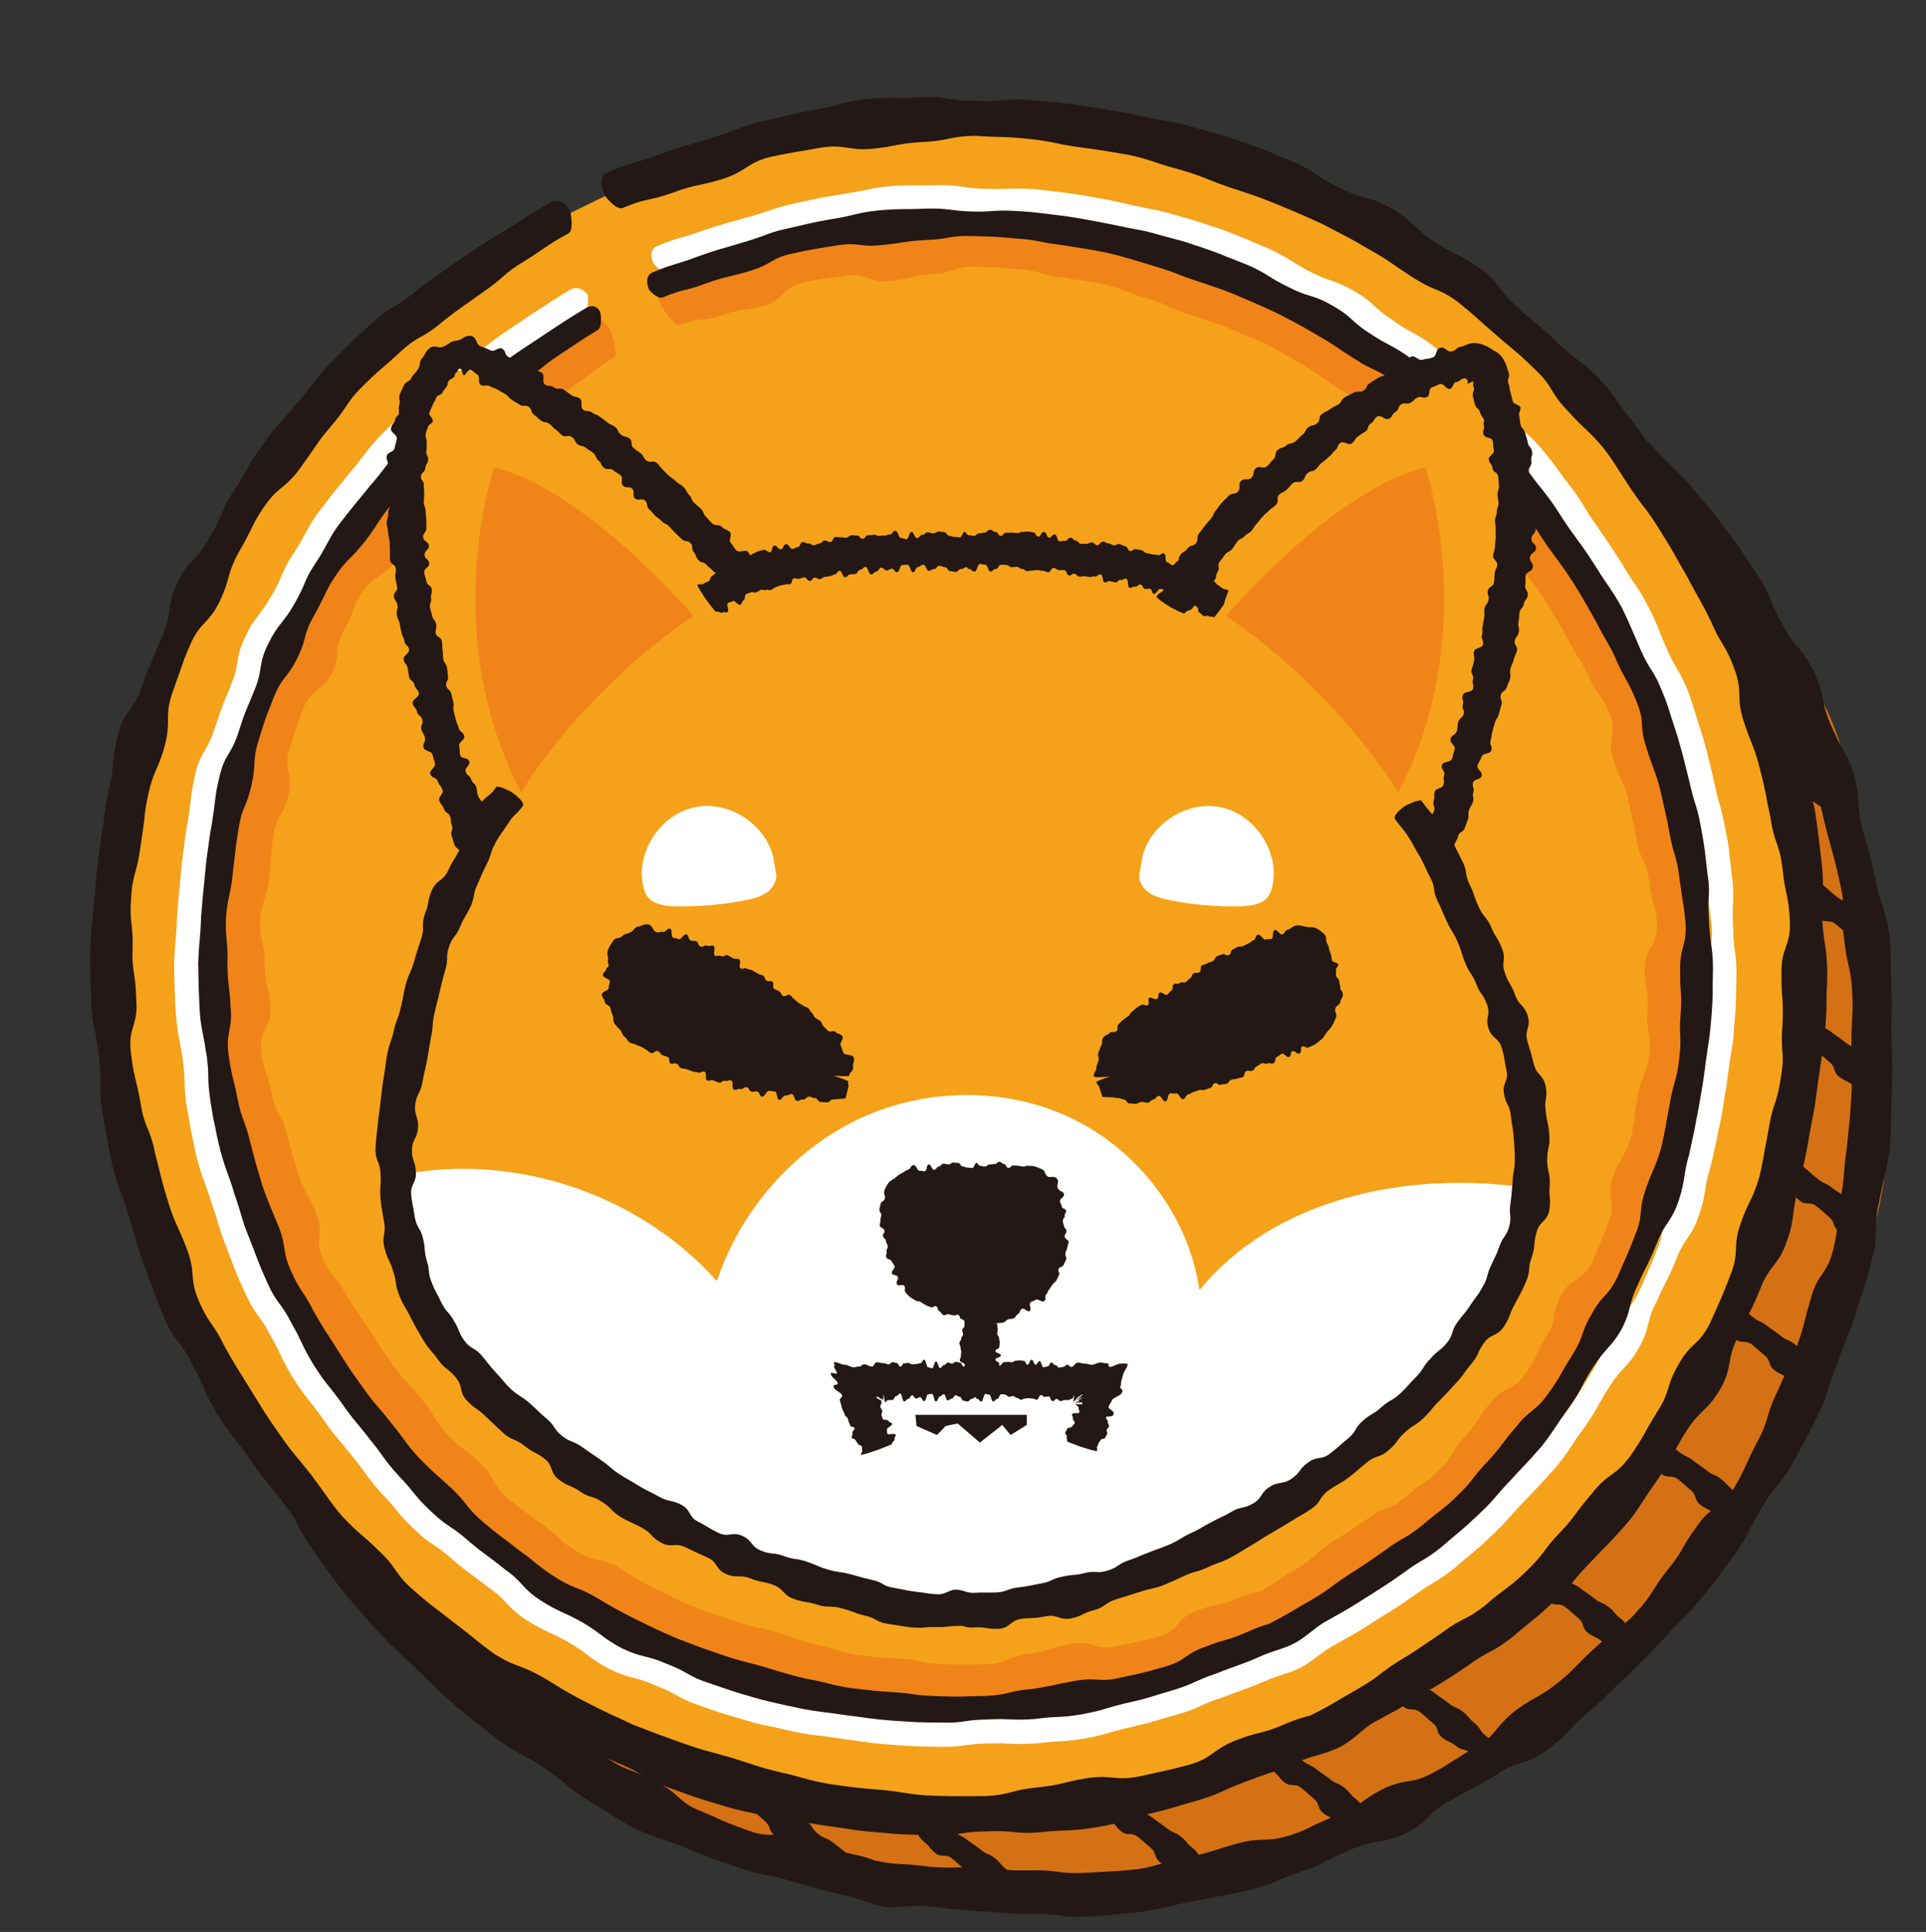 <?xml version="1.0" encoding="UTF-8"?><svg xmlns="http://www.w3.org/2000/svg" xmlns:xlink="http://www.w3.org/1999/xlink" height="536.1" preserveAspectRatio="xMidYMid meet" version="1.0" viewBox="-25.0 -26.9 534.4 536.1" width="534.4" zoomAndPan="magnify"><rect x="-25.0" y="-26.9" width="534.4" height="536.1" fill="#333333" stroke="none"/><g><g><g id="change1_1"><path d="M464.4,150.3c8.4,45.3,16,91.9,7.8,137.3c-5.8,32.3-19.7,62.9-39,89.4c-32,43.8-79.3,76.1-131.7,90 c-52.4,13.9-118.6,6.9-168.1-15.4c-0.7,7.4-9.9,4.2-3.5,8.1c36,22.1,104.9,38.2,147.1,38.7c19.5,0.2,39.3-0.5,57.8-6.6 c9.7-3.2,18.8-7.9,27.9-12.6c11.6-6.1,23.2-12.2,34.1-19.6c34.4-23.3,59.9-57.9,78.7-95c10.5-20.8,19.2-42.7,22.5-65.8 c4.2-29-0.3-58.4-5.1-87.3c-3.9-23.3-9.2-48.7-27.6-63.6" fill="#d47114"/></g><g id="change2_2"><path d="M499.8,247.1c-0.1-2.3-0.2-3.9-0.2-5.2c0-0.8,0-1.6,0-2.3c0-1.8,0-3.7-0.4-7.3c0-0.1,0-0.2,0-0.3 c-0.6-3.7-1.2-5.6-1.8-7.4c-0.7-1.8-1.2-3.6-2-7.3c-1.3-6-1.6-7.1-2.8-11.3c-0.3-0.9-0.6-2-0.9-3.3c-1-3.8-1-5.8-1.1-7.8 c-0.1-1.9-0.3-3.8-1.3-7.2c-1.2-3.6-2.2-5.3-3.1-6.9c-1-1.7-1.8-3.4-3.3-6.8c-3-6.9-1.3-7.7-4.6-14.5c-3.3-6.9-4.9-6-8.5-12.7 c-1.8-3.3-2.6-5-3.3-6.8c-0.7-1.8-1.4-3.6-3.5-6.8c-2.1-3.2-3.1-4.7-4.2-6.3c-1-1.6-2.1-3.2-4.4-6.2c-2.3-3-3.4-4.5-4.6-6 c-1.2-1.4-2.5-2.9-4.9-5.8c-2.4-3-3.8-4.2-5.2-5.6c-1.4-1.3-2.7-2.6-5.3-5.4c-2.7-2.7-4-4-5.3-5.4c-1.3-1.3-2.6-2.7-5.5-5.3 c-5.6-5.1-5.6-5.1-11.5-9.8c-2.9-2.4-4.6-3.4-6.3-4.3c-1.7-0.9-3.4-1.8-6.4-4.1c-3.1-2.2-4.5-3.4-5.9-4.7c-1.4-1.3-2.8-2.7-6-4.6 c-6.5-3.9-6.1-4.6-12.8-8.1c-6.7-3.6-7.2-2.7-14-5.9c-3.4-1.7-5.2-2.2-7-2.9c-1.8-0.7-3.5-1.3-7-2.8c-3.6-1.3-5.4-1.7-7.3-2.1 c-1.9-0.4-3.7-0.9-7.3-2c-7.2-2.2-7.1-2.5-14.4-4.3c-7.3-1.9-7.2-2.5-14.6-4c-2-0.4-3.5,1.9-4.1,4.9c0,0.1,0,0.1,0,0.2 c0,0,0.2,5.1,2.2,5.5c7.1,1.4,6.9,2.5,13.8,4.3c7,1.7,6.8,2.6,13.6,4.6c3.4,1,5.3,1.1,7.2,1.1c1.9,0,3.8,0,7.2,1.3 c3.4,1.4,5,2.1,6.6,2.9c1.6,0.8,3.3,1.4,6.6,3c6.5,3.1,5.6,5,11.9,8.4c6.3,3.3,6.6,2.8,12.8,6.5c3.1,1.8,4.7,2.6,6.4,3.3 c1.7,0.7,3.5,1.3,6.4,3.4c2.9,2.2,4.3,3.3,5.8,4.3c1.5,1.1,2.9,2.2,5.7,4.5c5.6,4.6,5.2,5.1,10.5,10c2.7,2.4,4,3.7,5.3,4.9 c1.3,1.2,2.6,2.5,5.2,5c2.4,2.7,3.5,4.1,4.6,5.6c1.1,1.4,2.2,2.8,4.5,5.6c2.3,2.8,3.3,4.3,4.4,5.7c1,1.5,1.9,3,4.1,5.9 c2.2,2.9,3.3,4.3,4.3,5.7c1.1,1.4,2.1,2.9,4.2,5.9c1.9,3,2.9,4.6,3.9,6.1c0.9,1.5,2,3,3.7,6.2c3.4,6.3,3.4,6.3,6.5,12.8 c3.2,6.5,2.7,6.7,5.6,13.3c0.6,1.4,1.1,2.5,1.6,3.4c-0.1-0.1-0.2-0.2-0.3-0.3c-1.8-1.4-2.2-1-3.9-2.4c-1.8-1.4-1.7-1.5-3.5-3 c-1.8-1.4-1.5-1.8-3.2-3.2c-0.5-0.4-1.8,0.8-3.1,2.4c0,0-1.8,2.8-1.3,3.2c1.8,1.4,1.3,2.1,3,3.5c1.8,1.4,1.5,1.8,3.2,3.2 c1.8,1.4,2.8,0.1,4.6,1.5c1.8,1.4,1.7,1.5,3.5,3c1.8,1.4,0.9,2.6,2.6,4c1.8,1.4,2.1,1,3.9,2.4c0.4,0.3,0.7,0.5,1.1,0.7 c0.6,2.4,0.9,4.1,2.1,8.5c1.9,7,2,7,3.5,14c0.3,1.5,0.5,2.6,0.6,3.6c-0.5-0.2-1-0.5-1.8-1.1c-1.8-1.4-1.7-1.5-3.5-3 c-1.8-1.4-1.5-1.8-3.2-3.2c-0.5-0.4-1.8,0.8-3.1,2.4c0,0-1.8,2.8-1.3,3.2c1.8,1.4,1.3,2.1,3,3.5c1.8,1.4,1.5,1.8,3.2,3.2 c1.8,1.4,2.8,0.1,4.6,1.5c1.1,0.9,1.5,1.3,2.1,1.8c0.1,0.7,0.2,1.6,0.3,2.5c0.4,3.6,0.8,5.3,1.2,7.1c0.4,1.8,0.8,3.5,1,7.1 c0.4,7.2-0.2,7.2-0.2,14.4c0,0.4,0,0.7,0,1c-0.5-0.2-1-0.5-1.7-1.1c-1.8-1.4-1.9-1.3-3.7-2.7s-2.2-1-3.9-2.4 c-1.8-1.4-1.7-1.5-3.5-3c-1.8-1.4-1.5-1.8-3.2-3.2c-0.5-0.4-1.8,0.8-3.1,2.4c0,0-1.8,2.8-1.3,3.2c1.8,1.4,1.3,2.1,3,3.5 c1.8,1.4,1.5,1.8,3.2,3.2c1.8,1.4,2.8,0.1,4.6,1.5c1.8,1.4,1.7,1.5,3.5,3c1.8,1.4,0.9,2.6,2.6,4c1.7,1.3,2.1,1.1,3.6,2.2 c0,0.8,0,1.6-0.1,2.7c-0.4,7.2-0.5,7.2-1.2,14.3c-0.5,3.6-0.7,5.4-0.8,7.2c-0.2,1.7-0.2,3.3-0.8,6.3c-0.9-0.7-1.3-0.8-2.7-1.9 c-1.8-1.4-2.2-1-3.9-2.4c-1.8-1.4-1.7-1.5-3.5-3c-1.8-1.4-1.5-1.8-3.2-3.2c-0.5-0.4-1.8,0.8-3.1,2.4c0,0-1.8,2.8-1.3,3.2 c1.8,1.4,1.3,2.1,3,3.5c1.8,1.4,1.5,1.8,3.2,3.2c1.8,1.4,2.8,0.1,4.6,1.5s1.7,1.5,3.5,3c1.6,1.3,1,2.3,2.2,3.6 c-0.2,1.3-0.4,2.9-1,5.3c-1.7,7.1-4.1,6.4-6.1,13.2c-1,3.4-1.5,5.2-1.9,6.9c-0.4,1.7-0.9,3.5-2.1,6.8c-0.2-0.2-0.4-0.3-0.6-0.5 c-1.8-1.4-2.2-0.9-4-2.4c-1.8-1.4-1.9-1.3-3.7-2.7c-1.8-1.4-2.2-1-3.9-2.4c-1.8-1.4-1.7-1.5-3.5-3c-1.8-1.4-1.5-1.8-3.2-3.2 c-0.5-0.4-1.8,0.8-3.1,2.4c0,0-1.8,2.8-1.3,3.2c1.8,1.4,1.3,2.1,3,3.5c1.8,1.4,1.5,1.8,3.2,3.2c1.8,1.4,2.8,0.1,4.6,1.5 s1.7,1.5,3.5,3c1.8,1.4,0.9,2.6,2.6,4c1.4,1.1,1.9,1.1,2.9,1.7c-0.5,1.2-1.2,2.7-2.2,4.9c-3.1,6.5-1.9,7.1-5.3,13.4 c-3.4,6.4-2.9,6.7-6.5,12.9c-0.1,0.2-0.2,0.3-0.3,0.5c-1.7-1.4-1.5-1.7-3.3-3.1c-1.8-1.4-2.2-0.9-4-2.4c-1.8-1.4-1.9-1.3-3.7-2.7 c-1.8-1.4-2.2-1-3.9-2.4c-1.8-1.4-1.7-1.5-3.5-3c-1.8-1.4-1.5-1.8-3.2-3.2c-0.5-0.4-1.8,0.8-3.1,2.4c0,0-1.8,2.8-1.3,3.2 c1.8,1.4,1.3,2.1,3,3.5c1.8,1.4,1.5,1.8,3.2,3.2c1.8,1.4,2.8,0.1,4.6,1.5s1.7,1.5,3.5,3c1.8,1.4,0.9,2.6,2.6,4 c1.4,1.1,1.9,1.1,3,1.8c-1.2,0.9-2.4,2.1-3.9,4.3c-2.1,2.9-3,4.4-3.9,6c-0.9,1.6-1.8,3.1-4.1,5.9c-4.5,5.6-3.7,6.3-8.6,11.7 c-1.3,1.5-2.4,2.5-3.3,3.2c-0.3-0.4-0.6-0.8-1.3-1.3c-1.8-1.4-1.5-1.8-3.3-3.2c-1.8-1.4-2.2-0.9-4-2.4c-1.8-1.4-1.9-1.3-3.7-2.7 c-1.8-1.4-2.2-1-3.9-2.4c-1.8-1.4-1.7-1.5-3.5-3c-1.8-1.4-1.5-1.8-3.2-3.2c-0.5-0.4-1.8,0.8-3.1,2.4c0,0-1.8,2.8-1.3,3.2 c1.8,1.4,1.3,2.1,3,3.5c1.8,1.4,1.5,1.8,3.2,3.2c1.8,1.4,2.8,0.1,4.6,1.5c1.8,1.4,1.7,1.5,3.5,3c1.8,1.4,0.9,2.6,2.6,4 c1.8,1.4,2.1,1,3.9,2.4l0.1,0.1c-0.4,0.4-0.8,0.7-1.3,1.2c-2.7,2.4-3.9,3.7-5.2,5c-1.3,1.3-2.5,2.6-5.3,4.9 c-2.8,2.3-4.4,3.2-5.9,4.1c-1.6,0.9-3.2,1.7-6.1,3.8c-2.8,2.2-4,3.7-5.2,5.1c-0.7,0.9-1.4,1.7-2.4,2.7c-0.2-0.1-0.5-0.3-0.8-0.6 c-1.8-1.4-1.3-2-3.1-3.5c-1.8-1.4-1.5-1.8-3.3-3.2c-1.8-1.4-2.2-0.9-4-2.4c-1.8-1.4-1.9-1.3-3.7-2.7c-1.8-1.4-2.2-1-3.9-2.4 c-1.8-1.4-1.7-1.5-3.5-3c-1.8-1.4-1.5-1.8-3.2-3.2c-0.5-0.4-1.8,0.8-3.1,2.4c0,0-1.8,2.8-1.3,3.2c1.8,1.4,1.3,2.1,3,3.5 c1.8,1.4,1.5,1.8,3.2,3.2c1.8,1.4,2.8,0.1,4.6,1.5c1.8,1.4,1.7,1.5,3.5,3c1.8,1.4,0.9,2.6,2.6,4c1.8,1.4,2.1,1,3.9,2.4 c1.5,1.2,2.2,0.8,3.4,1.5c-1.5,0.9-2.5,1.6-3.5,2.2c-1.6,0.9-3,2-6.2,3.7c-6.4,3.5-7.5,1.4-13.9,4.5c-3.4,1.7-4.8,2.9-6.4,4 c-0.3-0.3-0.6-0.7-1.2-1.2c-1.8-1.4-1.5-1.8-3.3-3.2c-1.8-1.4-2.2-0.9-4-2.4c-1.8-1.4-1.9-1.3-3.7-2.7c-1.8-1.4-2.2-1-3.9-2.4 c-1.8-1.4-1.7-1.5-3.5-3c-1.8-1.4-1.5-1.8-3.2-3.2c-0.5-0.4-1.8,0.8-3.1,2.4c0,0-1.8,2.8-1.3,3.2c1.8,1.4,1.3,2.1,3,3.5 c1.8,1.4,1.5,1.8,3.2,3.2c1.8,1.4,2.8,0.1,4.6,1.5c1.8,1.4,1.7,1.5,3.5,3c1.8,1.4,0.9,2.6,2.6,4c1,0.8,1.6,1,2.2,1.3 c-2.1,0.9-3.5,1.5-4.7,2.1c-1.6,0.8-3.2,1.7-6.7,2.8c-6.9,2.1-7.5,0.4-14.4,2.2c-5.8,1.6-6.7,2.2-10.9,3.2 c-0.4-0.6-0.7-1.1-1.7-1.9c-1.8-1.4-1.5-1.8-3.3-3.2c-1.8-1.4-2.2-0.9-4-2.4c-1.8-1.4-1.9-1.3-3.7-2.7c-1.8-1.4-2.2-1-3.9-2.4 c-1.8-1.4-1.7-1.5-3.5-3c-1.8-1.4-1.5-1.8-3.2-3.2c-0.5-0.4-1.8,0.8-3.1,2.4c0,0-1.8,2.8-1.3,3.2c1.8,1.4,1.3,2.1,3,3.5 c1.8,1.4,1.5,1.8,3.2,3.2c1.8,1.4,2.8,0.1,4.6,1.5c1.8,1.4,1.7,1.5,3.5,3c1.8,1.4,0.9,2.6,2.6,4c0.2,0.2,0.4,0.3,0.6,0.4 c-1.7,0.5-3.4,1.1-6.9,1.6c-3.6,0.4-5.4,0.5-7.2,0.6c-1.8,0.1-3.6,0.2-7.2,0.4c-7.2,0.4-7.3-0.8-14.4-0.7c-3.6,0.1-5.4,0-7.2-0.1 c-0.1,0-0.1-0.1-0.2-0.1c-1.8-1.4-1.5-1.8-3.3-3.2c-1.8-1.4-2.2-0.9-4-2.4c-1.8-1.4-1.9-1.3-3.7-2.7c-1.8-1.4-2.2-1-3.9-2.4 c-1.8-1.4-1.7-1.5-3.5-3c-1.8-1.4-1.5-1.8-3.2-3.2c-0.5-0.4-1.8,0.8-3.1,2.4c0,0-1.8,2.8-1.3,3.2c1.8,1.4,1.3,2.1,3,3.5 c1.8,1.4,1.5,1.8,3.2,3.2c1.8,1.4,2.8,0.1,4.6,1.5c1.6,1.2,1.7,1.5,2.9,2.5c-2.8,0-4.4,0.2-9.2-0.2c-3.6-0.5-5.4-0.6-7.2-0.7 s-3.6-0.1-7.2-0.9c-0.1,0-0.3,0-0.4,0c-1.7-0.7-3.4-1.3-7-2c-0.4-0.1-0.9-0.2-1.2-0.3c-0.1,0-0.1-0.1-0.2-0.1 c-1.8-1.4-1.8-1.4-3.6-2.8s-2.2-0.8-4-2.3c-1.8-1.4-1.3-2-3.1-3.5c-1.8-1.4-1.5-1.8-3.3-3.2c-1.8-1.4-2.2-0.9-4-2.4 c-1.8-1.4-1.9-1.3-3.7-2.7c-1.8-1.4-2.2-1-3.9-2.4c-1.8-1.4-1.7-1.5-3.5-3c-1.8-1.4-1.5-1.8-3.2-3.2c-0.5-0.4-1.8,0.8-3.1,2.4 c0,0-1.8,2.8-1.3,3.2c1.8,1.4,1.3,2.1,3,3.5c1.8,1.4,1.5,1.8,3.2,3.2c1.8,1.4,2.8,0.1,4.6,1.5s1.7,1.5,3.5,3 c1.7,1.4,1,2.5,2.5,3.8c-1.8,0.1-3.7,0.1-7-1.1c-3.4-1.2-5.1-1.9-6.8-2.6c-1.7-0.8-3.3-1.5-6.6-2.9c-3.4-1.3-4.8-2.7-6.2-3.9 c-1.4-1.3-2.8-2.5-6-4.1c-3.2-1.6-4.8-2.4-6.5-3c-1.7-0.7-3.4-1.2-6.5-3.2c-6.1-3.7-7-2.3-13-6.4c-6.1-4-5.9-4.2-11.8-8.5 c-2.9-2.1-4.1-3.5-5.5-4.8c-1.3-1.3-2.6-2.5-5.3-4.9c-2.7-2.4-4.1-3.6-5.4-4.8c-1.4-1.2-2.7-2.4-5.3-4.9 c-5.2-5.1-4.6-5.6-9.5-10.9c-2.5-2.6-3.4-4.2-4.5-5.6c-1-1.5-2.1-2.9-4.4-5.7c-2.2-2.9-3.3-4.3-4.4-5.7c-1.1-1.4-2.3-2.8-4.3-5.8 c-2-3-3.1-4.4-4.1-5.9s-2-3-3.8-6.1c-1.9-3.1-2.7-4.7-3.6-6.3c-0.8-1.6-1.7-3.2-3.4-6.4c-1.6-3.2-2.3-4.9-3-6.5 c-0.7-1.7-1.5-3.3-2.9-6.6c-2.8-6.6-4.4-6-6.9-12.8c-2.6-6.8-1.8-7-4.1-13.9c-1.1-3.5-1.5-5.2-2-6.9s-1.1-3.5-1.9-7 c-1.4-7.1-0.2-7.4-1.2-14.5c-1.2-7.1-1.8-7-2.6-14.2c-0.5-3.6-0.3-5.4-0.2-7.2c0.1-1.8,0.2-3.6-0.1-7.2c0-7.2-0.6-7.2-0.4-14.4 c0.3-7.2,0.1-7.2,0.8-14.4c0.6-7.2,0.3-7.2,1.3-14.4c0.5-3.6,0.6-5.4,0.7-7.2c0.1-1.8,0.2-3.6,0.9-7.2c1.7-7.1,3.9-6.5,5.8-13.4 c2.1-6.8,1.2-7.1,3.7-13.9c1.2-3.4,1.8-5.1,2.5-6.8c0.7-1.7,1.4-3.3,2.8-6.6c1.3-3.3,1.9-5.1,2.3-6.8c0.5-1.8,1-3.5,2.5-6.8 c1.7-3.2,2.4-4.9,3-6.6c0.7-1.7,1.3-3.4,3.2-6.5c3.8-6.2,5.9-4.9,9.9-10.8c3.9-6,3.4-6.4,7.7-12.2c2.1-2.9,3.2-4.4,4-6 c0.9-1.6,1.8-3.2,4.2-5.9c2.4-2.7,3.8-3.9,5.2-5c1.4-1.2,2.8-2.3,5.4-4.9c5.1-5.1,4.8-5.4,10.1-10.3c2.6-2.5,4.3-3.3,5.9-4.2 s3.2-1.8,5.9-4.1c2.9-2.2,4-3.7,5.1-5.2c1.1-1.6,2.2-3.1,5.2-5.1c3-2.1,4.5-3.1,6-4.1c1.5-1,3.1-1.9,6.2-3.8 c3.1-1.9,5-2.2,6.9-2.6c1.9-0.3,3.8-0.6,6.9-2.4c3.2-1.6,4.7-2.7,6.1-3.9c1.5-1.1,2.9-2.4,6.2-3.8c6.7-2.8,6.4-3.6,13.2-6.1 c6.8-2.6,7.5-0.4,14.3-2.7c3.4-1.1,5.2-1.6,6.9-2.2c1.7-0.6,3.4-1.3,6.9-2.1c7.1-1.4,6.8-2.7,14-3.8c7.2-1.2,7.2-0.6,14.4-1.4 c3.6-0.5,5.4-0.1,7.2,0c1.8,0.2,3.6,0.4,7.2,0.2c7.2,0,7.2,0,14.4,0.2c7.2,0.3,7.2-0.7,14.4,0c7.2,0.6,7.2,0.2,14.4,1.2 c1.7,0.2,3.8-3.8,4.2-4.6c0-0.1,0.1-0.2,0.1-0.2c0.5-3.1-0.6-5.1-2.7-5.4c-7.5-1-7.5-0.8-15-1.4c-7.5-0.7-7.5-0.7-15.1-1 c-3.8-0.2-5.7-0.1-7.5-0.2c-1.9-0.1-3.8-0.1-7.6-0.1c-3.8,0.2-5.7,0-7.6-0.2s-3.8-0.5-7.6,0c-7.6,0.8-7.6,0.6-15.1,1.8 c-7.5,1.2-7.4,1.9-14.8,3.4c-3.7,0.8-5.6,1.3-7.4,1.7c-1.8,0.4-3.7,0.7-7.4,1.8c-7.2,2.4-7,2.9-14.1,5.6 c-7.1,2.6-6.7,3.6-13.6,6.6c-3.5,1.4-5.4,1.9-7.3,2.2c-1.9,0.4-3.9,0.7-7.3,2.4c-3.3,1.8-4.7,3.2-6.1,4.6c-1.4,1.4-2.8,2.8-6,4.8 c-3.2,2-4.9,2.9-6.5,3.8c-1.6,1-3.2,2-6.4,4.1c-3.1,2.1-5,2.7-6.9,3.4c-1.9,0.7-3.8,1.3-6.8,3.6c-3,2.4-4.2,3.9-5.5,5.3 c-1.3,1.4-2.6,2.8-5.4,5.4c-5.1,6.2-4.9,6.3-10.3,11.7c-2.7,2.7-4,4-5.2,5.5c-1.3,1.4-2.5,2.8-5,5.6c-2.5,2.8-3.7,4.3-5,5.7 c-1.3,1.4-2.7,2.7-4.9,5.8c-4.5,6.1-4.6,6-8.8,12.4c-4.3,6.3-3.2,6.9-7.2,13.4c-2,3.2-3,4.8-4.2,6.3c-1.1,1.5-2.3,3-4.1,6.4 c-1.6,3.4-2.5,5.1-3.4,6.8c-0.9,1.7-1.8,3.4-3.2,6.9c-1.5,3.5-2,5.3-2.6,7.1c-0.5,1.8-1,3.7-2.2,7.3c-1.3,3.6-2,5.3-2.6,7.1 s-1.2,3.6-2.3,7.2c-2,7.3-2.2,7.3-4,14.6c-0.7,3.7-0.7,5.7-0.7,7.6c0,1.9,0,3.8-0.5,7.6c-1,7.5-1.9,7.4-2.5,14.9 c-0.7,7.5,0.2,7.6-0.2,15.1c-0.2,3.8,0,5.7,0.1,7.5c0.1,1.9,0.2,3.8,0.2,7.5c0.2,3.8,0.1,5.7,0,7.6c-0.1,1.9-0.3,3.8,0.2,7.6 c0.8,7.5,0,7.6,1.3,15.1c1.2,7.5,2.7,7.2,4.2,14.6c0.8,3.7,1.5,5.5,2,7.3c0.5,1.8,1.1,3.6,2.1,7.2c2.3,7.2,0.2,7.9,2.9,15 c2.6,7.1,3.8,6.7,6.8,13.6c1.4,3.5,2,5.3,2.4,7.2c0.5,1.9,0.9,3.8,2.6,7.2c1.8,3.3,3.1,4.8,4.4,6.3c1.3,1.5,2.5,2.9,4.5,6.1 c2,3.2,2.7,5,3.4,6.8c0.8,1.7,1.6,3.5,3.7,6.6c2.1,3.2,3.2,4.7,4.3,6.2c1.1,1.5,2.2,3.1,4.5,6.1c2.4,3,3.7,4.4,4.9,5.8 c1.3,1.4,2.4,2.9,5,5.7c5.1,5.6,5.4,5.3,10.8,10.6c2.7,2.7,4,4,5.4,5.3s2.8,2.6,5.6,5.1c2.9,2.5,4.4,3.6,5.9,4.8 c1.5,1.1,2.9,2.4,6,4.7c6.1,4.5,6.7,3.7,13,7.9c6.2,4.2,5.7,5.1,12.2,9.1c3.2,2,4.9,2.9,6.5,4c1.6,1,3.2,2.1,6.6,3.8 c3.4,1.6,5.3,2.2,7.1,2.8c1.8,0.6,3.6,1.2,7.1,2.6c3.5,1.5,5.3,2.1,7,2.8c1.8,0.6,3.6,1.2,7.2,2.5s5.4,1.7,7.3,2 c1.9,0.3,3.7,0.7,7.4,1.8c7.3,2,7.2,2.2,14.6,3.9c1.2,0.2,2.4,0.6,3.5,0.9c2.8,0.9,5.5,2,8.4,2.4c2.1,0.2,4-0.1,6-0.2 c1.6-0.1,3.3-0.2,5,0c7.5,0.7,7.5,0.9,15,1.4c5.8,0.2,7.1,0.6,10.8,0.7c1.1,0,2.5,0,4.3,0c4.1,0,6,0.3,8.1,0.6 c1.7,0.2,3.6,0.3,7.1,0.1c3.8-0.2,5.7-0.4,7.6-0.6c1.9-0.2,3.8-0.3,7.6-0.8c3.8-0.6,5.6-1,7.5-1.5c1.8-0.5,3.7-0.8,7.4-1.6 c1.4-0.3,2.6-0.5,3.6-0.7c3.7-0.7,5.1-0.8,9.6-1.9c0.5-0.1,1.1-0.3,1.7-0.4c7.4-1.9,7.1-2.9,14.3-5.1c3.6-1.1,5.2-2.2,6.9-3 c1.7-0.9,3.4-1.7,6.9-3.2c1.9-0.8,3.3-1.2,4.5-1.5c3-0.7,4.9-0.4,8.8-2.2c0.4-0.2,0.8-0.3,1.3-0.6c6.9-3.3,5.7-5.4,12.3-9 c3.3-1.8,4.9-2.8,6.6-3.6c1.6-0.9,3.2-1.7,6.1-3.5c0.2-0.1,0.3-0.2,0.5-0.3c3.1-2.1,5-2.7,6.9-3.2c0.1,0,0.2-0.1,0.3-0.1 c1.8-0.5,3.7-1.2,6.6-3.4c3-2.3,4.4-3.6,5.7-5c1.3-1.4,2.6-2.9,5.5-5.3c2.9-2.4,4.3-3.8,5.6-5.1c1.3-1.3,2.7-2.7,5.5-5.2 c1.1-1.2,2-2,2.8-2.8c1-1,1.8-1.8,2.6-2.6c0.8-0.8,1.6-1.7,2.7-2.8c0.7-0.7,1.5-1.6,2.5-2.7c5.1-5.6,5.5-5.3,10.3-11.1 c2.4-2.9,3.6-4.4,4.7-6c1.1-1.5,2.2-3,4.5-6.1c1.6-2.3,2.5-3.8,3.1-5.1c0.2-0.5,0.5-1,0.7-1.4c0.7-1.4,1.4-2.8,2.8-5.1 c0.3-0.5,0.6-1,0.9-1.5c3.8-6.5,5-5.8,8.6-12.5c3.6-6.7,3.7-6.6,7-13.4c0.5-1,0.9-1.9,1.2-2.7c0.7-1.8,1.1-3.1,1.5-4.4 c0.3-1,0.6-1.9,1-3.1c0.4-1.1,0.9-2.3,1.5-4c1.3-3.6,2-5.3,2.7-7.1c0.7-1.8,1.5-3.5,2.5-7.1c2.2-7.3,2.6-7.1,4.3-14.5 c0.2-0.6,0.3-1.2,0.4-1.7c0.8-3.9,0.5-5.6,0.7-8.4c0.1-1.3,0.2-2.8,0.7-5c0.8-3.7,1.1-5.5,1.6-7.4c0.4-1.8,0.9-3.7,1.4-7.4 c0.5-5.6,0.3-7.1,0.4-10.5c0-1.2,0.1-2.6,0.2-4.6s0.1-3.4,0.1-4.6c0.1-3.4,0-4.9-0.1-10.4C499.5,254.7,500.2,254.7,499.8,247.1z" fill="#231815"/></g><g id="change3_2"><path d="M143.3,27.3C261.3-26.9,401,25,455.2,143.1s2.4,257.7-115.7,311.9S81.8,457.4,27.6,339.3 C-25,224.4,22.4,89.4,133.5,32.1" fill="#f5a21a"/></g><g id="change4_1"><path d="M133.2,53.5c-5.7,3.5-5.7,3.6-11.3,7.2c-5.5,3.8-5.6,3.6-11,7.6c-5.2,4.2-5.4,3.9-10.6,8.1 c-5,4.5-5.6,3.8-10.5,8.3c-4.7,4.8-4.7,4.8-9.5,9.5c-4.5,5-4.1,5.3-8.5,10.4c-4.2,5.2-4.3,5.2-8.3,10.5c-2.1,2.7-2.7,4.2-3.6,5.7 c-0.8,1.5-1.6,3-3.4,5.8c-1.9,2.8-2.5,4.4-3.2,5.9c-0.7,1.5-1.3,3.1-3,6c-1.7,2.9-2.8,4.2-3.8,5.6c-1,1.4-2.1,2.7-3.5,5.8 c-2.9,6.1-1.3,6.8-3.8,13c-1.2,3.1-1.9,4.6-2.5,6.2c-0.6,1.6-1.1,3.1-2.2,6.3c-2,6.4-3.7,5.9-5.3,12.4c-1.5,6.6-1,6.7-2.1,13.3 c-0.6,3.3-0.8,5-1,6.6c-0.2,1.7-0.5,3.3-0.8,6.7c-0.6,6.7-0.7,6.7-1.2,13.3c-0.2,6.7-0.6,6.7-0.8,13.4c0.2,6.7,0.1,6.7,0.5,13.4 c0.6,6.7,1.1,6.6,2,13.3c0.8,6.6,0,6.8,1.2,13.4c0.6,3.3,0.9,5,1.2,6.6c0.3,1.6,0.7,3.3,1.4,6.6c1.8,6.5,2.2,6.4,4.2,12.8 c2.2,6.3,1.8,6.5,4.3,12.7c2.4,6.3,2.3,6.3,5.1,12.4c2.8,6.1,3.9,5.6,6.9,11.5c3.3,5.8,2.8,6.1,6.3,11.8c3.6,5.6,4,5.4,7.9,10.8 c3.8,5.5,4.1,5.3,8.2,10.5c4.3,5.1,3.8,5.5,8.3,10.5c4.7,4.8,4.1,5.3,9,9.9c4.8,4.7,5.5,3.9,10.5,8.3c5.1,4.4,5.3,4.1,10.5,8.2 c5.5,3.8,4.5,5.1,10.2,8.8c5.7,3.6,6.1,3,11.9,6.3c5.8,3.4,5.3,4.2,11.3,7.4c6.1,2.9,6.6,1.8,12.7,4.5c3.1,1.2,4.6,2,6.1,2.9 c1.5,0.8,3,1.6,6.2,2.7c3.2,1.1,4.8,1.7,6.4,2.2c1.6,0.5,3.2,0.9,6.5,1.9c3.2,1,4.9,1.3,6.5,1.6c1.6,0.4,3.3,0.7,6.6,1.5 c6.6,1.3,6.7,0.9,13.3,2c3.3,0.4,5,0.7,6.7,0.9c1.7,0.2,3.3,0.5,6.7,0.7c6.7,0.5,6.7,0.5,13.4,0.6c6.7,0.2,6.7-0.7,13.4-0.9 c6.7-0.2,6.7,0.4,13.4,0c6.7-0.8,6.7-0.3,13.4-1.3c6.6-1.2,6.5-1.7,13.1-3.2c6.5-1.5,6.5-1.7,12.9-3.5c3.2-0.9,4.8-1.6,6.3-2.3 c1.5-0.7,3.1-1.4,6.2-2.4c6.2-2.4,6.3-2.2,12.5-4.8c3.3-1.5,7-2.1,10.2-4c2.9-1.7,5.1-3.9,8-5.5c5.8-3.4,5.9-3.1,11.5-6.8 c5.6-3.6,5.7-3.4,11.2-7.3c5.4-3.9,5.8-3.4,11.1-7.5c5-4.4,5.3-4.2,10.1-8.8c4.9-4.6,4.6-4.9,9.2-9.7c2.3-2.4,3.5-3.6,4.6-4.8 c1.1-1.2,2.3-2.5,4.5-5c4.2-5.2,3.8-5.6,7.8-10.9c3.8-5.5,3.4-5.8,7-11.4c3.6-5.6,4.8-4.9,8.1-10.7c3.3-5.9,1.7-6.7,4.8-12.6 c2.7-6.1,3.1-5.9,5.6-12.1c2.4-6.2,4.1-5.6,6.2-12c2.2-6.4,1.2-6.7,3.1-13.1c1.7-6.5,1.4-6.6,2.9-13.1c0.6-3.3,0.9-4.9,1.1-6.6 c0.3-1.7,0.6-3.3,1-6.6c0.8-6.6,1.3-6.6,1.7-13.3c0.6-6.7,0.4-6.7,0.6-13.4c0.1-6.7-0.8-6.7-0.9-13.4c-0.5-6.7,0.4-6.7-0.2-13.4 c-0.4-3.3-0.6-5-0.8-6.7c-0.1-1.7-0.3-3.3-1-6.6c-0.6-3.3-1-4.9-1.4-6.6c-0.5-1.6-1-3.2-1.7-6.5c-0.7-3.3-1.1-4.9-1.5-6.5 s-0.8-3.3-1.7-6.5c-2.1-6.4-1.9-6.4-4.1-12.8c-2.5-6.2-3.3-5.9-6-12c-2.7-6.1-2.3-6.3-5.4-12.2c-3.1-6-3.7-5.6-7-11.4 c-3.6-5.6-3.6-5.6-7.4-11.1c-3.9-5.4-3.3-5.8-7.5-11.1c-4.1-5.3-3.8-5.5-8.2-10.6c-4.5-5-5.2-4.3-9.9-9.1 c-4.9-4.6-4.8-4.6-9.9-8.9c-5-4.4-4.1-5.4-9.4-9.6c-5.3-4.1-5.9-3.3-11.3-7.2c-5.6-3.6-4.9-4.7-10.7-8.1 c-5.8-3.3-6.4-2.4-12.3-5.4c-5.9-3.1-5.6-3.7-11.7-6.5c-6.2-2.6-6.2-2.7-12.4-5.1c-3.2-1-4.8-1.6-6.4-2.1s-3.2-1-6.4-1.9 c-6.5-1.9-6.5-1.5-13.1-3c-6.5-1.6-6.6-1.4-13.1-2.6c-6.6-1-6.7-0.9-13.3-1.7c-6.7-0.4-6.7,0.1-13.4-0.1c-6.7-0.1-6.7-1.1-13.4-1 c-6.7,0.2-6.7-0.2-13.4,0.3c-3.3,0.3-5,0.6-6.6,1c-1.6,0.3-3.3,0.7-6.6,1.2c-6.6,1-6.6,1.2-13.1,2.5c-6.5,1.5-6.4,2-12.8,3.8 c-6.4,1.8-6.5,1.7-12.8,3.8c-6.3,2.3-6.5,1.7-12.7,4.3c-1.7,0.7-1.9,2.8-1,4.8c0,0,2.3,2.8,3.9,2.1c6-2.5,6.3-1.6,12.4-3.8 c6.1-2,6.3-1.5,12.4-3.3c6.2-1.7,5.8-3.3,12.1-4.8c6.3-1.3,6.4-1.1,12.8-2.1c3.2-0.5,4.9-0.3,6.5-0.1c1.6,0.2,3.3,0.4,6.5,0.1 c6.4-0.5,6.4-1,12.8-1.3c6.4-0.1,6.4-1.1,12.9-0.9c6.5,0.2,6.5,0.4,12.9,0.9c6.4,0.8,6.4,1.2,12.8,2.1c6.3,1.2,6.4,0.8,12.7,2.3 c6.3,1.4,6.2,1.9,12.4,3.7c3.1,0.8,4.6,1.5,6.1,2.1c1.5,0.6,3,1.2,6,2.2c6,2.3,6.1,2,12,4.6c5.8,2.7,6,2.4,11.7,5.4 c5.8,2.9,5.7,3.1,11.3,6.3c5.6,3.3,5.4,3.6,10.8,7c5.2,3.8,6,2.7,11.1,6.7c5.1,4,4.9,4.2,9.8,8.5c2.5,2.1,3.7,3.2,4.8,4.3 c1.2,1.1,2.4,2.2,4.7,4.4c4.5,4.6,3.8,5.3,8.1,10.1c4.2,4.9,4.7,4.4,8.7,9.5c4,5,3.5,5.4,7.3,10.7c3.7,5.3,3.8,5.2,7.3,10.6 c3.1,5.6,3.4,5.5,6.3,11.2c2.9,5.7,3.3,5.6,5.9,11.5c2.7,5.8,3.1,5.7,5.6,11.7c2.2,6.1,0.6,6.6,2.6,12.7c0.9,3.1,1.4,4.6,2,6.1 c0.6,1.5,1.1,3,1.8,6.2c0.7,3.1,1.1,4.7,1.4,6.3c0.3,1.6,0.6,3.2,1.1,6.3c0.6,3.2,1,4.7,1.4,6.3c0.4,1.6,0.8,3.1,1.2,6.4 c0.6,6.4,1.1,6.4,1.6,12.9c0.1,6.5-1.5,6.5-1.7,12.9c-0.2,6.4,0.5,6.5,0,12.9c-0.4,6.4,0.3,6.5-0.5,12.9c-0.4,3.2-0.9,4.8-1.3,6.3 c-0.5,1.6-0.9,3.1-1.5,6.3c-1.4,6.3-1,6.4-2.6,12.6c-1.8,6.2-2.4,6-4.6,12.1c-2,6.1-0.6,6.6-3,12.7c-2.4,6-2.5,6-5.1,11.9 c-3,5.8-4.4,5-7.5,10.6c-3.2,5.6-2.1,6.2-5.6,11.6c-3.4,5.5-3.2,5.6-6.9,10.9c-3.9,5.2-5,4.3-9.1,9.3c-4.3,4.8-3.8,5.3-8.3,9.9 c-4.4,4.7-3.9,5.2-8.6,9.6c-4.7,4.5-5.1,4-9.9,8.3c-5.1,4-5.6,3.4-10.8,7.2c-5.2,3.7-5.3,3.7-10.7,7.1c-5.4,3.5-5.2,3.9-10.7,7.1 c-5.7,3.1-5.5,3.4-11.3,6.3c-0.1,0.1-0.2,0.1-0.3,0.2c-1.6,0.5-3.2,0.9-6.1,2.3c-5.9,2.5-6.2,1.9-12.2,4.3c-3,1-4.4,2-5.8,2.9 c-1.4,0.9-2.8,1.9-5.9,2.7c-6.2,1.8-6.3,1.7-12.6,3.1c-6.3,1.5-6.6-0.2-13,1c-6.3,1-6.3,1.4-12.7,2.3c-6.4,0.4-6.3,1.7-12.8,1.9 c-6.5,0.1-6.5,0.3-13,0c-6.5-0.1-6.5-0.6-12.9-1.1c-3.2-0.2-4.8-0.4-6.4-0.6c-1.6-0.2-3.2-0.4-6.4-0.7c-6.4-1.1-6.3-1.5-12.6-2.7 c-3.1-0.7-4.7-1.2-6.2-1.6c-1.6-0.4-3.1-0.9-6.2-1.8c-3.1-0.9-4.7-1.3-6.2-1.7c-1.5-0.5-3.1-0.9-6.1-2c-3.1-1-4.6-1.5-6.1-2.1 c-1.5-0.6-3-1.2-6-2.3c-5.9-2.6-5.9-2.6-11.7-5.4c-5.7-3-5.7-3-11.3-6.3c-5.6-3.2-6.1-2.3-11.6-5.8c-5.4-3.5-5.1-4-10.4-7.7 c-5-4-5.3-3.8-10.2-8c-4.9-4.2-4.2-5-8.8-9.5c-2.3-2.2-3.6-3.2-4.8-4.3c-1.2-1.1-2.4-2.2-4.6-4.5c-4.3-4.8-3.9-5.1-8-10.1 c-3.9-5.1-4.3-4.8-8-10.1c-3.8-5.2-3.7-5.3-7.2-10.7c-3.4-5.5-3.5-5.4-6.8-11c-2.9-5.8-3.7-5.4-6.4-11.3 c-2.7-5.9-1.2-6.5-3.6-12.5c-2.4-6-2.7-5.9-4.8-12c-1.9-6.2-1.8-6.2-3.5-12.4c-0.7-3.1-1.3-4.7-1.9-6.2c-0.6-1.5-1.2-3.1-1.7-6.2 c-1.2-6.4-1.7-6.3-2.5-12.7c-0.9-6.4,1.2-6.6,0.6-13c-0.4-6.4-0.8-6.4-1-12.9c0.2-6.4-0.6-6.5-0.4-12.9c0.4-6.5,1.3-6.4,1.9-12.8 c0.3-3.2,0.5-4.8,0.7-6.4c0.2-1.6,0.4-3.2,0.9-6.4c1-6.4,2.1-6.1,3.6-12.4c1.5-6.3,0-6.7,2-12.9c1-3.1,1.4-4.6,1.9-6.2 c0.5-1.5,1.1-3,2.3-6.1c2.4-6,3.8-5.4,6.6-11.2c1.4-2.9,1.8-4.5,2.2-6.1c0.4-1.6,0.9-3.2,2.5-6c1.6-2.8,2.3-4.3,2.9-5.8 c0.7-1.5,1.3-3,3.1-5.7c1.8-2.7,2.9-3.9,4.1-5s2.2-2.4,4.2-4.9c3.9-5.1,3.4-5.5,7.5-10.5c4.2-4.9,3.6-5.4,7.9-10.3 c4.5-4.6,4.7-4.4,9.3-9c4.8-4.3,5.4-3.7,10.2-8c5-4.1,5.1-3.9,10.2-7.9c5.2-3.8,4.9-4.2,10.2-7.9c5.4-3.5,5.3-3.7,10.8-7.1 c1.5-0.9,0.8-4.8,0.8-4.8C136.5,53,134.8,52.6,133.2,53.5z" fill="#fff"/></g><g id="change5_1"><path d="M137.5,60.5c-5.5,3.3-5.3,3.7-10.7,7.2c-5.3,3.7-5.5,3.4-10.7,7.2c-5,4-5.4,3.6-10.4,7.6 c-4.8,4.3-6,3-10.8,7.4c-4.6,4.6-4.7,4.5-9.3,9.2c-4.3,4.9-3.7,5.4-7.9,10.3c-4,5.1-4.3,4.9-8.3,10c-3.8,5.3-2.7,6.1-6.2,11.4 c-1.8,2.7-2.2,4.3-2.7,5.9c-0.5,1.6-1,3.2-2.5,6c-1.6,2.8-3,3.9-4.3,5s-2.7,2.3-4.1,5.2c-2.9,5.9,0.3,7.2-2.1,13.2 c-2.4,6-2.8,5.8-4.8,11.9c-2,6.1-5.3,5.2-6.8,11.6c-1.5,6.4-0.2,6.7-1.2,13.1c-0.6,3.2-0.7,4.8-0.9,6.4c-0.2,1.6-0.4,3.2-0.7,6.4 c-0.6,6.4-0.7,6.4-1.1,12.9c-0.2,6.5-0.9,6.4-1.1,12.9c0.2,6.5,0.1,6.5,0.5,13c0.5,6.5,1.8,6.4,2.7,12.7c0.8,6.4-0.8,6.6,0.4,13 c0.6,3.2,0.8,4.8,1.1,6.4c0.3,1.6,0.6,3.2,1.3,6.4c1.7,6.3,2.6,6,4.5,12.2c2.1,6.1,1.5,6.3,4,12.4c2.3,6.1,2.1,6.2,4.7,12.1 c2.7,5.9,4.7,4.9,7.6,10.7c3.3,5.5,2.2,6.1,5.7,11.6c3.5,5.5,4.3,4.9,8,10.1c3.7,5.3,4.1,4.9,8.1,10c4.1,4.9,3.2,5.7,7.6,10.5 c4.5,4.6,3.6,5.5,8.3,10c4.7,4.5,6,3.1,10.8,7.3c4.9,4.2,5.2,3.8,10.3,7.7c5.3,3.7,3.5,6.2,9,9.7s6.3,2.1,12,5.3 c2.8,1.6,3.9,2.9,5.1,4.2c1.2,1.3,2.4,2.5,5.3,4c5.9,2.8,6.9,0.7,12.8,3.2c6,2.3,5.3,4.1,11.6,6.2c6.2,2.1,6.1,2.3,12.4,4 c6.3,1.8,6.4,1.3,12.7,2.8c6.4,1.1,6.5,0.5,13,1.5c6.4,0.8,6.4,1.1,12.9,1.5c6.5,0.5,6.5,0.3,13,0.5c3.2,0.1,4.9-0.3,6.5-0.7 c1.6-0.4,3.2-0.9,6.4-0.9c6.4-0.3,6.5,1.3,13,0.8c6.4-0.9,6.6,0.2,13-0.9c6.4-1.2,6.2-2.3,12.5-3.8c6.3-1.4,6.2-1.9,12.4-3.6 c6.2-1.9,5.8-3.2,11.9-5.2c6-2.4,6.2-1.9,12.1-4.5c3.2-1.5,7.2-1.2,10.1-3.2c2.7-1.8,4.3-4.9,7.1-6.5c5.6-3.2,5.7-3,11.1-6.5 c5.4-3.4,5.6-3.2,10.9-6.9c5.1-3.9,6.2-2.5,11.3-6.6c4.9-4.3,5.2-4,9.8-8.5c4.7-4.5,4.1-5.1,8.6-9.7c4.4-4.7,4.7-4.5,9-9.4 c4-5.1,3.2-5.7,7-11c3.8-5.3,2.6-6,6.1-11.4c1.8-2.7,3.2-3.7,4.6-4.7c1.4-1,2.9-2.1,4.5-4.9c3-5.8,0.2-7.2,3-13 c2.6-5.9,3.3-5.6,5.6-11.6c2.4-5.9,5.5-4.8,7.6-11s0.3-6.7,2.1-12.9c1.4-6.3,1.2-6.4,2.4-12.7c1.1-6.4,1.1-6.4,1.9-12.8 c0.9-6.4,1.4-6.3,1.9-12.8c0.3-3.2,0.3-4.8,0.3-6.5c0-1.6,0.1-3.2,0.1-6.5c-0.1-6.5-1.6-6.4-1.8-12.9c-0.2-3.2,0-4.8,0.3-6.5 c0.3-1.6,0.6-3.3,0.2-6.5c-0.8-6.4-0.4-6.5-1.6-12.9c-1.1-6.4-2.2-6.2-3.6-12.5c-1.6-6.3-1.3-6.4-3.1-12.6c-1-3.1-1.5-4.6-1.9-6.2 c-0.4-1.6-0.8-3.1-2.1-6.2c-2.4-6.1-4.2-5.3-6.9-11.1c-1.3-2.9-1.8-4.5-2.3-6c-0.5-1.5-1-3.1-2.5-6c-3.2-5.6-4-5.2-7.3-10.6 c-3.5-5.4-3.6-5.3-7.4-10.5c-3.7-5.2-2.8-5.9-6.8-11c-4-5-3.3-5.6-7.6-10.5c-4.5-4.6-5.7-3.5-10.3-8c-4.6-4.4-4.9-4.2-9.7-8.4 c-2.4-2.1-3.2-3.7-4-5.2c-0.8-1.5-1.7-3.1-4.2-5.1c-5.3-3.8-6.2-2.5-11.5-6.1c-5.4-3.4-4.1-5.6-9.8-8.8c-5.6-3.3-6.8-1.1-12.5-4.1 c-5.8-2.8-5.1-4.3-11-7c-6.1-2.3-5.9-2.7-12.1-4.8c-6.2-2.1-6.2-1.9-12.5-3.7s-6.5-0.9-12.8-2.4c-6.4-1.3-6.3-1.3-12.7-2.4 c-6.4-0.8-6.4-0.8-12.9-1.3c-6.5-0.5-6.5,1-13,0.8c-6.4-0.2-6.4-1.8-12.9-1.7c-3.2,0.1-4.9,0-6.5-0.1c-1.6-0.1-3.3-0.2-6.5,0.1 c-6.5,0.7-6.3,2-12.7,2.9c-6.4,1.1-6.3,1.4-12.6,2.8c-3.2,0.7-4.6,1.4-6.1,2.1c-1.5,0.7-3,1.4-6,2.3c-6.1,1.9-6.3,1.5-12.3,3.6 c-6,2.3-6.5,1.2-12.4,3.7c-1.6,0.7-1,4.5,0.8,8.4c0,0,3.7,6,5.2,5.3c5.5-2.4,6.2-0.7,11.8-2.8c5.6-2,6-0.9,11.6-2.6 c2.8-0.8,4-2.1,5.3-3.3c1.2-1.2,2.5-2.4,5.4-3.1c5.9-1.3,6-0.9,11.9-1.9c6-0.9,6.4,2.2,12.2,1.5c2.9-0.3,4.4-0.7,5.9-1 c1.5-0.4,2.9-0.8,5.9-0.9c5.9-0.2,5.9-2.3,12-2.1c6,0.1,6,0.3,12,0.7c6,0.5,5.9,1.6,11.8,2.3c5.9,1,6,0.7,11.8,1.9 c5.8,1.4,5.7,2.1,11.4,3.7c5.8,1.6,5.5,2.4,11.1,4.3c5.6,1.9,5.7,1.7,11.3,3.8c5.4,2.5,5.6,2.1,10.9,4.7c5.3,2.7,5.3,2.8,10.4,5.8 c5.2,2.9,4.9,3.4,9.9,6.6c4.9,3.3,6.2,1.6,11.1,5.1c2.4,1.9,3.4,2.9,4.5,4c1.1,1.1,2.1,2.1,4.4,4.1c4.6,3.9,4.7,3.7,9,7.9 c4.4,4.1,2.7,5.8,6.8,10c3.9,4.5,4.8,3.7,8.5,8.4c3.7,4.7,2.9,5.3,6.3,10.1c3.5,4.8,3.8,4.6,7.1,9.6c3.1,5.1,3.1,5.1,6,10.3 c2.6,5.3,3.4,5,5.8,10.4c2.5,5.4,3.7,4.9,5.9,10.5c2.2,5.6-1.1,6.8,0.9,12.3c1.6,5.7,2.7,5.4,4.1,11.1c1.3,5.8,1.4,5.8,2.4,11.6 c1.1,5.8,2.8,5.6,3.5,11.5c0.4,3,0.8,4.4,1.2,5.9c0.4,1.5,0.8,3,1,6c0.2,6-3.4,6.1-3.4,12c-0.2,5.9,1.2,6,0.7,11.9 c-0.5,5.9,1.3,6.1,0.5,12.1c-0.7,6-2.2,5.7-3.2,11.6c-1.1,5.9-0.6,6-2,11.8c-1.7,5.7-3.2,5.3-5,10.9c-1.9,5.6,1.2,6.7-1.1,12.3 c-2.2,5.6-2.2,5.6-4.6,11.1c-2.6,5.4-5.7,3.9-8.5,9.1c-1.5,2.6-1.7,4.1-2,5.7c-0.2,1.6-0.5,3.2-2.1,5.7c-3.2,5.1-2.4,5.6-5.9,10.5 c-3.5,4.9-5.9,3.1-9.5,7.8c-3.9,4.5-3.2,5.1-7.2,9.5c-4.1,4.3-3,5.4-7.4,9.5c-4.3,4.2-4.9,3.5-9.4,7.5c-4.6,3.8-5.8,2.4-10.5,6 c-4.9,3.4-4.9,3.3-9.9,6.5c-5,3.2-4.4,4.2-9.5,7.2c-5.2,2.9-4.9,3.5-10.2,6.3c-0.1,0.1-0.2,0.1-0.3,0.2c-1.6,0.2-3.1,0.4-5.9,1.7 c-5.4,2.5-5.9,1.2-11.4,3.5c-5.6,1.9-4.5,5.3-10.3,7.1c-5.8,1.6-5.9,1.4-11.8,2.7c-5.9,1.4-6.5-1.7-12.3-0.7 c-5.8,1-5.7,1.9-11.6,2.7c-5.9,0.5-5.8,2.6-11.8,3c-3,0.1-4.5,0.1-6,0.1s-3,0-6-0.1c-6-0.1-6-1-12-1.5c-6-0.4-6-0.3-12-1 c-5.9-0.9-5.8-1.9-11.7-2.9c-5.8-1.4-5.7-2-11.4-3.6c-5.7-1.6-5.9-1.1-11.5-3.1c-5.7-1.9-5.7-1.8-11.3-3.9 c-5.5-2.3-5.4-2.6-10.8-5.1c-2.7-1.4-3.9-2.1-5.2-2.9c-1.3-0.8-2.6-1.5-5.1-3.1c-5.2-2.9-6.3-1.1-11.4-4.3c-5.1-3.2-4.5-4-9.5-7.5 c-4.7-3.7-5-3.4-9.6-7.3c-4.5-4-3.2-5.5-7.4-9.6c-4.3-4.1-5-3.5-9.1-7.8c-4-4.4-3.2-5.1-7-9.7c-3.6-4.7-4.2-4.2-7.7-9.1 c-3.5-4.8-3.5-4.8-6.7-9.9c-3.2-5-3.5-4.8-6.6-10c-2.7-5.3-4.1-4.6-6.6-10.1c-2.5-5.5,0.4-6.8-1.7-12.3c-2.2-5.5-3-5.2-5-10.9 c-1.8-5.7-1.7-5.7-3.3-11.5c-1.3-5.8-3.2-5.4-4.2-11.3c-1.1-5.9-2.2-5.7-2.9-11.7c-0.8-6,3-6.4,2.5-12.3 c-0.4-5.9-1.4-5.9-1.6-11.9c0.2-6-1.4-6-1.2-12c0.4-6,1.9-5.9,2.5-11.8c0.2-3,0.4-4.5,0.5-6s0.2-3,0.7-6c1-5.9,2.9-5.5,4.2-11.3 c1.4-5.8-1.6-6.6,0.2-12.4c0.9-2.9,1.3-4.3,1.8-5.8c0.5-1.4,1-2.8,2.1-5.7c2.3-5.6,5.3-4.4,7.9-9.7c1.3-2.7,1.4-4.3,1.5-5.9 c0.1-1.6,0.3-3.2,1.8-5.8c1.5-2.6,2-4.1,2.5-5.5c0.5-1.4,1-2.9,2.7-5.4c3.4-5,5.5-3.6,9-8.4c3.6-4.7,2.8-5.3,6.6-10 c3.9-4.5,2.8-5.5,6.8-10c4.2-4.3,4.7-3.9,8.9-8.1c4.5-4,5.7-2.7,10.1-6.7c4.6-3.7,4.9-3.5,9.5-7.2c4.8-3.5,4.2-4.4,9.1-7.8 c5-3.3,4.7-3.8,9.8-6.9c1.4-0.8-1.2-8-1.2-8C141.4,61.2,139,59.6,137.5,60.5z" fill="#f08419"/></g><g id="change2_3"><path d="M137.7,58.5c-5.6,3.4-5.5,3.4-11,7c-5.4,3.7-5.5,3.5-10.8,7.3c-5.1,4-5.3,3.8-10.4,7.9 c-4.9,4.3-5.4,3.7-10.3,8c-4.6,4.6-4.6,4.6-9.3,9.2c-4.4,4.9-4,5.2-8.3,10.1c-4.1,5.1-4.2,5-8.2,10.2c-2,2.6-2.7,4.1-3.5,5.5 c-0.8,1.4-1.5,2.9-3.3,5.6c-1.8,2.7-2.5,4.2-3.1,5.7c-0.6,1.5-1.3,3-2.9,5.8c-3.2,5.6-4.3,5.1-7.2,11c-2.9,5.9-1.3,6.6-3.7,12.6 c-1.2,3-1.9,4.5-2.5,6c-0.6,1.5-1.1,3-2.1,6.1c-2,6.2-3.7,5.7-5.2,12.1c-0.8,3.2-1,4.8-1.2,6.5c-0.2,1.6-0.4,3.3-0.9,6.5 c-0.6,3.2-0.8,4.8-1,6.4c-0.2,1.6-0.5,3.2-0.8,6.5c-0.6,6.5-0.7,6.5-1.2,13c-0.2,6.5-0.6,6.5-0.8,13c0.1,6.5,0.1,6.5,0.4,13 c0.2,3.3,0.6,4.9,0.9,6.5s0.6,3.2,1.1,6.4c0.4,3.2,0.4,4.9,0.4,6.5c0.1,1.6,0.2,3.3,0.7,6.5c0.5,3.2,0.8,4.8,1.2,6.4 c0.3,1.6,0.6,3.2,1.4,6.4c1.7,6.3,2.2,6.2,4,12.4c2.2,6.2,1.7,6.3,4.2,12.4c2.4,6.1,2.2,6.1,4.9,12.1c2.7,6,3.8,5.4,6.7,11.2 c3.2,5.6,2.7,5.9,6.1,11.5c3.5,5.5,3.9,5.3,7.7,10.5c3.7,5.3,4,5.1,8,10.3c4.1,5,3.7,5.4,8.1,10.2c4.5,4.7,4,5.2,8.8,9.7 c4.7,4.5,5.4,3.8,10.3,8.1c4.9,4.2,5.2,3.9,10.2,8c5.3,3.7,4.4,5,9.9,8.6c5.5,3.5,5.9,2.9,11.6,6.1c5.6,3.3,5.2,4.1,11,7.2 c5.9,2.8,6.4,1.7,12.4,4.3c6.1,2.3,5.7,3.4,11.9,5.4c6.2,2.1,6.2,2.2,12.5,4c3.1,0.9,4.8,1.2,6.4,1.6c1.6,0.4,3.2,0.7,6.4,1.4 c6.4,1.2,6.5,0.9,12.9,1.9c6.5,0.8,6.5,1,13,1.5c3.3,0.2,4.9,0.3,6.5,0.4c1.6,0,3.3,0.1,6.5,0.1c6.5,0.2,6.5-0.8,13-0.9 c6.5-0.3,6.5,0.4,13.1-0.1c6.5-0.9,6.6-0.2,13-1.3c6.4-1.2,6.3-1.7,12.7-3.2c6.4-1.4,6.3-1.7,12.6-3.5c6.2-1.9,6-2.6,12.2-4.7 c6-2.4,6.2-2.1,12.1-4.7c3.2-1.5,6.8-2.1,9.9-3.9c2.8-1.6,4.9-3.8,7.7-5.5c5.6-3.2,5.7-3.1,11.2-6.6s5.5-3.4,10.9-7.2 c5.2-3.9,5.7-3.2,10.8-7.4c4.9-4.3,5.1-4.1,9.8-8.6c4.8-4.5,4.4-4.8,8.9-9.5c4.4-4.8,4.5-4.7,8.8-9.6c4-5.2,3.7-5.4,7.5-10.7 c3.8-5.3,3.2-5.7,6.7-11.2c1.8-2.7,2.9-3.9,4-5.2c1.1-1.2,2.3-2.5,3.9-5.3c3-5.8,1.7-6.5,4.5-12.3c2.6-5.9,3-5.8,5.4-11.8 c2.4-6,3.9-5.5,6-11.7c2-6.2,1.1-6.5,2.9-12.8c1.4-6.4,1.4-6.4,2.6-12.8c1.1-6.4,1.2-6.4,2-12.9c0.9-6.5,1.1-6.4,1.6-12.9 s0.2-6.5,0.4-13c-0.1-6.5-0.8-6.5-1.1-13c-0.2-3.2-0.2-4.9-0.1-6.5c0.1-1.6,0.2-3.3-0.3-6.5c-0.8-6.5-0.6-6.5-1.8-12.9 c-1.1-6.4-1.8-6.3-3.2-12.7c-1.6-6.3-1.5-6.4-3.3-12.6c-1-3.1-1.5-4.6-2-6.2c-0.5-1.6-0.9-3.1-2.2-6.2c-1.2-3-2-4.5-2.9-5.9 c-0.9-1.4-1.8-2.8-3.1-5.7c-1.3-3-1.9-4.5-2.6-6c-0.6-1.5-1.3-3-2.7-5.9c-3.2-5.7-3.6-5.5-7-11c-3.5-5.5-3.6-5.4-7.4-10.7 c-3.7-5.3-3.4-5.6-7.4-10.7c-4.1-5-3.8-5.3-8.1-10.2c-2.3-2.4-3.5-3.4-4.8-4.4s-2.6-2-4.9-4.3c-4.7-4.5-4.8-4.3-9.7-8.6 c-4.9-4.2-4.2-5.2-9.3-9.3c-5.3-3.8-5.7-3.2-11.2-6.8c-5.5-3.5-4.8-4.6-10.5-7.8c-5.7-3.3-6.3-2.1-12.1-5.1 c-5.9-2.8-5.5-3.6-11.5-6.2c-3-1.2-4.5-1.8-6.1-2.4c-1.5-0.7-3-1.2-6.1-2.3c-3.1-1-4.7-1.6-6.2-2c-1.6-0.4-3.2-0.9-6.3-1.7 c-3.1-0.9-4.7-1.2-6.4-1.5c-1.6-0.3-3.2-0.6-6.4-1.3c-6.4-1.2-6.4-1.3-12.8-2.3c-3.2-0.4-4.9-0.6-6.5-0.8 c-1.6-0.2-3.2-0.4-6.5-0.6c-3.3-0.2-4.9-0.2-6.5-0.1c-1.6,0.1-3.3,0.3-6.5,0.2c-6.5-0.2-6.5-1-13-0.8c-6.5,0.3-6.5-0.1-13.1,0.5 c-6.5,0.7-6.4,1.4-12.9,2.4c-6.4,1.1-6.4,1.3-12.7,2.7c-3.2,0.7-4.7,1.3-6.2,1.9c-1.5,0.5-3.1,1.1-6.2,2 c-6.2,1.9-6.3,1.7-12.4,3.9c-6.1,2.3-6.3,1.8-12.3,4.3c-1.6,0.7-1.8,2.8-0.9,4.8c0,0,2.3,2.8,3.9,2.1c5.8-2.5,6.1-1.6,12-3.9 c5.9-2.1,6.1-1.6,12-3.4c3-0.9,4.4-1.7,5.8-2.5s2.8-1.7,5.9-2.3c6.1-1.4,6.2-1.2,12.4-2.3c6.2-1,6.4,0.6,12.6-0.1 c6.2-0.6,6.2-1.1,12.4-1.4c6.3-0.2,6.2-1.3,12.5-1.1c3.1,0.1,4.7,0.1,6.3,0.2c1.6,0.1,3.1,0.2,6.3,0.5c3.1,0.2,4.7,0.5,6.2,0.8 c1.5,0.3,3.1,0.6,6.2,1c6.2,1,6.2,0.9,12.4,2.1c3.1,0.7,4.6,1.2,6.1,1.6c1.5,0.4,3,0.9,6,1.8c3,0.9,4.5,1.4,6,1.9 c1.5,0.6,2.9,1.2,5.9,2.2c3,1,4.5,1.5,5.9,2c1.5,0.5,3,1,5.9,2.2c5.7,2.5,5.8,2.4,11.5,5.1c5.6,2.9,5.6,2.8,11,6 c5.5,3.1,5.3,3.4,10.6,6.7c5.2,3.4,5.8,2.6,10.9,6.3c4.9,3.9,4.8,4.1,9.6,8.2c4.8,4.1,4.9,4,9.4,8.3c2.3,2.1,3.2,3.5,4.1,4.8 c0.9,1.3,1.8,2.6,3.9,4.9c4.1,4.7,4.6,4.3,8.5,9.2c3.8,4.9,3.6,5.2,7.1,10.3c3.7,5.1,3.8,5,7.2,10.2c3.3,5.3,3.2,5.4,6.3,10.8 c1.4,2.8,2.2,4.1,3,5.5c0.8,1.4,1.6,2.7,2.8,5.6c1.3,2.9,2.1,4.2,2.9,5.6c0.7,1.4,1.5,2.8,2.6,5.7c1.2,2.9,1.3,4.5,1.4,6.2 c0.1,1.6,0.2,3.2,1.2,6.2c1.8,6,2.3,5.8,3.9,11.9c1.3,6.1,1.5,6.1,2.6,12.2c1.1,6.1,2,6,2.7,12.3c0.4,3.1,0.7,4.7,0.9,6.2 c0.3,1.6,0.5,3.1,0.8,6.3c0.3,6.3-1.6,6.4-1.5,12.6c-0.2,6.2,0.6,6.3,0.1,12.5c-0.5,6.2,0.4,6.3-0.4,12.6 c-0.7,6.2-1.6,6.1-2.6,12.3c-1.2,6.2-1,6.2-2.4,12.3c-1.8,6-2.4,5.8-4.4,11.8c-2,5.9-0.4,6.5-2.8,12.3c-2.3,5.9-2.4,5.8-4.9,11.6 c-2.7,5.7-4.3,4.9-7.2,10.4c-1.6,2.7-2.1,4.2-2.6,5.7c-0.5,1.5-1.1,3-2.8,5.7c-3.4,5.3-3,5.6-6.7,10.7c-3.6,5.1-4.9,4.1-8.8,9.1 c-4.1,4.7-3.7,5.1-8,9.7c-4.3,4.5-3.8,5.1-8.3,9.4c-4.5,4.4-4.9,4-9.6,8.1c-4.9,4-5.4,3.3-10.4,7c-5.1,3.6-5.1,3.6-10.4,7 c-5.2,3.4-5,3.9-10.4,7c-5.4,3.1-5.4,3.3-10.9,6.2c-0.1,0-0.2,0.1-0.3,0.2c-1.6,0.5-3.1,0.9-6,2.2c-5.7,2.6-6,1.9-11.8,4.2 c-5.9,2-5.3,3.8-11.4,5.6c-6.1,1.7-6.1,1.7-12.2,3c-6.1,1.5-6.5-0.2-12.6,0.9c-6.2,1.1-6.1,1.4-12.3,2.3 c-6.2,0.5-6.2,1.6-12.5,1.9c-6.3,0.1-6.3,0.3-12.6,0.1c-3.1-0.1-4.7-0.2-6.3-0.4c-1.6-0.2-3.1-0.5-6.3-0.7 c-6.3-0.4-6.3-0.5-12.5-1.2c-6.2-1-6.1-1.5-12.3-2.6c-3.1-0.7-4.6-1.2-6.1-1.6c-1.5-0.4-3-0.9-6-1.8c-6-1.7-6.1-1.4-12-3.5 c-6-2-5.9-2.1-11.8-4.3c-5.8-2.5-5.7-2.6-11.4-5.3c-5.6-2.9-5.6-2.9-11-6.1c-5.4-3.1-6-2.2-11.3-5.6c-5.3-3.4-5-3.9-10.1-7.5 c-4.9-3.9-5.1-3.7-9.9-7.8c-4.8-4.1-4.1-4.9-8.6-9.2c-4.6-4.3-4.8-4.1-9.2-8.6c-4.2-4.7-3.8-5-7.8-9.8c-3.8-4.9-4.2-4.7-7.8-9.8 c-3.7-5.1-3.6-5.1-7-10.4c-3.3-5.3-3.5-5.2-6.6-10.7c-2.8-5.6-3.6-5.2-6.2-11c-2.6-5.7-1.2-6.4-3.4-12.2c-1.2-2.9-1.8-4.3-2.4-5.8 c-0.6-1.4-1.2-2.9-2.2-5.8c-1.8-6-1.8-6-3.4-12.1c-0.7-3.1-1.3-4.5-1.8-6c-0.6-1.5-1.1-3-1.7-6.1c-0.6-3.1-1-4.6-1.4-6.1 c-0.3-1.5-0.7-3.1-1.1-6.2c-0.4-3.1-0.1-4.7,0.2-6.4c0.3-1.6,0.7-3.2,0.4-6.3c-0.3-6.2-0.8-6.2-0.9-12.5c0.2-6.3-0.6-6.3-0.4-12.6 c0.5-6.3,1.3-6.2,1.9-12.4c0.3-3.1,0.6-4.7,0.7-6.2c0.2-1.6,0.4-3.1,0.9-6.2c0.5-3.1,1-4.6,1.7-6.1c0.6-1.5,1.2-2.9,1.9-6 c1.4-6.1,0.1-6.5,2-12.5c0.9-3,1.4-4.5,1.9-6c0.6-1.5,1.1-2.9,2.3-5.9c2.4-5.9,3.8-5.2,6.5-10.8c2.8-5.6,1.5-6.3,4.6-11.7 c1.5-2.7,2.2-4.2,2.9-5.6c0.7-1.4,1.3-2.9,3.1-5.5c1.7-2.6,2.9-3.8,4-4.9c1.2-1.1,2.2-2.3,4.2-4.7c3.8-5,3.3-5.3,7.3-10.2 c4.1-4.7,3.5-5.3,7.7-10c4.4-4.5,4.6-4.3,9.1-8.7c4.7-4.2,5.3-3.5,10-7.7c4.9-3.9,5-3.8,9.9-7.6c5.1-3.7,4.8-4.1,10-7.6 c5.3-3.4,5.2-3.6,10.5-6.8c1.5-0.9,0.8-4.8,0.8-4.8C141,58.1,139.2,57.6,137.7,58.5z" fill="#231815"/></g><g id="change2_4"><path d="M128,29.2c-6.6,3.6-6.4,3.9-12.8,7.8s-6.4,3.9-12.6,8.1c-3.1,2.2-4.6,3.2-6.1,4.3s-3.1,2.1-6,4.4 c-5.7,4.9-6.7,3.7-12.2,8.9c-5.6,5.1-5.6,5-10.9,10.4c-2.7,2.7-3.8,4.2-4.9,5.7c-1.1,1.5-2.3,3-4.8,5.8c-2.4,2.9-3.6,4.3-4.9,5.7 c-1.3,1.4-2.5,2.8-4.7,5.9c-4.5,6-3.8,6.5-8,12.8c-2.1,3.1-2.8,4.9-3.6,6.6c-0.7,1.7-1.5,3.5-3.4,6.7c-1.8,3.3-3.1,4.7-4.5,6.1 c-1.4,1.4-2.7,2.8-4.3,6.2c-3.3,6.8-1.2,7.8-4.1,14.6c-1.5,3.4-2.2,5.2-2.9,6.9s-1.5,3.4-2.8,7c-1.1,3.6-2.3,5.2-3.4,6.8 c-1.2,1.6-2.3,3.2-3.3,6.9c-2,7.3-0.8,7.6-2.5,14.9c-0.9,3.7-1,5.6-1.3,7.4c-0.2,1.9-0.5,3.7-1.1,7.4c-0.4,3.7-0.7,5.6-0.9,7.5 c-0.2,1.9-0.4,3.7-0.7,7.5c-0.6,7.5-1,7.5-1.2,15c-0.2,3.8,0,5.6,0,7.5c0,1.9,0.1,3.8,0.2,7.5c0.2,3.8,0.6,5.6,1,7.5 c0.4,1.9,0.7,3.7,1.2,7.4c0.4,3.7,0.3,5.6,0.3,7.5s0,3.8,0.6,7.5c0.6,3.7,0.9,5.6,1.3,7.4c0.3,1.9,0.7,3.7,1.4,7.4 c1.9,7.3,2.5,7.2,4.6,14.3c2.3,7.2,1.9,7.3,4.5,14.3c2.6,7.1,2.5,7.1,5.4,14.1c3,6.9,4.6,6.2,7.8,12.9c3.6,6.5,2.9,7,6.7,13.4 c4,6.3,4.4,6.1,8.8,12.2c4.2,6.2,4.5,6,9.1,11.9c2.2,3,3.3,4.5,4.4,6.1c1.1,1.6,2.1,3.1,4.6,6c5.1,5.5,4.5,6.1,9.8,11.4 c5.5,5.2,6.2,4.4,11.9,9.2c5.6,5,5.9,4.6,11.7,9.3c2.9,2.4,4.2,3.7,5.4,5.3c1.2,1.5,2.5,3,5.6,5.2c3.2,2,4.9,2.8,6.7,3.6 c1.7,0.8,3.5,1.5,6.7,3.4c3.3,1.9,4.7,3.2,6.1,4.5c1.5,1.2,3,2.5,6.3,4.2c3.3,1.8,5.3,2.1,7.2,2.5c1.9,0.4,3.8,0.8,7.2,2.4 c3.5,1.4,5.1,2.4,6.7,3.4c1.6,1,3.3,2,6.8,3.2c7.1,2.5,7.1,2.7,14.3,4.8c7.2,2.2,7.3,1.8,14.7,3.6c3.7,0.8,5.6,1,7.4,1.2 c1.9,0.2,3.7,0.5,7.5,1.1c7.5,1,7.4,1.3,14.9,1.9c7.5,0.7,7.5,0.5,15,0.8c7.5,0.2,7.5-1.1,15-1.1c3.7-0.2,5.6,0,7.5,0.2 c1.9,0.2,3.8,0.4,7.5,0c7.5-0.8,7.6-0.1,15-1.3c7.5-1.1,7.3-2.3,14.6-3.7c7.3-1.7,7.3-2,14.5-4c3.6-1.1,5.3-1.9,7-2.7 c1.7-0.8,3.5-1.5,6.9-2.8c7-2.6,7.2-2.3,14-5.3c1.9-0.8,3.9-1.3,5.9-1.9c1.9-0.6,3.9-1.3,5.7-2.3c1.6-0.9,3-2.1,4.4-3.2 c1.4-1.2,2.7-2.4,4.4-3.3c3.3-1.8,4.9-2.7,6.6-3.6c1.6-1,3.2-1.9,6.4-3.9c1.6-1,2.8-1.7,3.8-2.3c1-0.6,1.8-1.1,2.6-1.6 c1.6-1,3.2-2,6.3-4.1c6-4.5,6.8-3.5,12.7-8.2c2.9-2.4,4.3-3.6,5.8-4.8c1.5-1.2,2.9-2.4,5.6-5c2.7-2.6,4-4,5.3-5.4 c1.2-1.5,2.4-2.9,5-5.6c2.6-2.7,3.9-4.1,5.2-5.4c1.3-1.4,2.6-2.7,5.1-5.6c2.4-2.9,3.3-4.6,4.4-6.2c1-1.6,2.1-3.1,4.2-6.2 c4.3-6.1,3.6-6.6,7.6-12.9c4.1-6.3,5.7-5.3,9.5-11.8c1.9-3.3,2.1-5.3,2.5-7.2c0.3-1.9,0.7-3.8,2.3-7.2c3-6.8,3.6-6.6,6.3-13.5 c2.8-6.9,5-6.1,7.4-13.3c1.3-3.6,1.4-5.5,1.7-7.4c0.2-1.9,0.5-3.8,1.5-7.4c0.9-3.7,1.2-5.5,1.6-7.3c0.4-1.8,0.8-3.7,1.4-7.4 c0.7-3.7,1-5.5,1.4-7.4c0.3-1.9,0.5-3.7,1-7.4c0.6-3.7,0.8-5.6,1.1-7.4c0.3-1.9,0.6-3.7,0.9-7.5c0.3-3.7,0.3-5.6,0.3-7.5 c0-1.9,0.2-3.8,0.2-7.5c-0.1-7.5-1-7.5-1.4-15c-0.4-7.5,0.7-7.6-0.1-15c-0.9-7.5-0.8-7.5-1.9-14.9c-0.8-3.7-1.3-5.5-1.9-7.3 s-1-3.6-2-7.2c-1.9-7.3-1.5-7.4-3.8-14.5c-2.2-7.2-2.1-7.2-4.7-14.3c-2.7-7-4.2-6.4-7.1-13.3c-3.3-6.7-2.5-7.1-6-13.7 c-3.7-6.5-4.1-6.3-8.1-12.6c-2-3.2-3-4.7-4.1-6.3c-1.1-1.5-2.2-3-4.4-6.1c-2.1-3.1-3.1-4.7-4.1-6.3c-1-1.6-2-3.2-4.2-6.2 c-4.8-5.7-4.2-6.3-9.2-11.9c-5.2-5.4-6-4.7-11.4-9.8c-5.4-5.2-5.6-4.9-11.2-9.9c-2.8-2.5-4-4-5.1-5.5c-1.2-1.6-2.3-3.1-5.3-5.4 c-3.1-2.2-4.8-3-6.5-3.9c-1.7-0.8-3.4-1.7-6.5-3.7c-6.3-4.1-5.4-5.5-12-9.3c-3.3-1.9-5.1-2.4-7-2.9s-3.7-1-7.1-2.7s-5-2.6-6.5-3.7 c-1.6-1-3.1-2.2-6.6-3.6c-7-2.8-6.9-3.1-14-5.5c-7.1-2.5-7.2-2.2-14.4-4.3c-3.6-1.1-5.5-1.3-7.4-1.6c-1.9-0.3-3.7-0.7-7.4-1.5 c-3.7-0.7-5.5-1.1-7.4-1.4c-1.8-0.4-3.7-0.7-7.4-1.2c-3.7-0.5-5.6-0.8-7.5-1s-3.7-0.3-7.5-0.6c-3.7-0.4-5.6-0.1-7.5,0 c-1.9,0.2-3.8,0.4-7.5,0.2c-3.7,0-5.6-0.3-7.5-0.6c-1.9-0.3-3.8-0.7-7.5-0.4c-7.5,0.4-7.6-0.3-15.1,0.5c-7.5,0.7-7.4,1.8-14.8,3 c-7.4,1.3-7.3,1.7-14.7,3.2c-3.6,0.9-5.4,1.6-7.2,2.3c-1.8,0.7-3.5,1.3-7.1,2.5c-7.1,2.2-7.3,1.9-14.3,4.5c-7,2.5-7.3,2-14.2,4.9 c-1.9,0.8-1.8,3.7-0.5,6.5c0,0,3.1,4.1,4.9,3.3c6.6-2.8,7-1.8,13.8-4.2c6.7-2.5,7-1.7,13.8-3.8c3.4-1.1,4.9-2.1,6.5-3.1 c1.6-1,3.2-2.1,6.6-3c7-1.5,7.1-1.3,14.1-2.6c7.1-1.1,7.4,0.9,14.5,0.3c7.1-0.8,7-1.5,14.1-1.9c7.1-0.3,7.1-1.6,14.3-1.7 c3.6,0.2,5.4,0.3,7.2,0.3c1.8,0.1,3.6,0.1,7.2,0.5c3.6,0.3,5.3,0.7,7.1,1c1.8,0.4,3.5,0.8,7.1,1.3c3.6,0.5,5.3,0.7,7.1,1 c1.8,0.3,3.5,0.6,7.1,1.2c7,1.6,6.9,2.2,13.8,4c6.9,2,6.7,2.4,13.5,4.8c6.8,2.3,6.8,2.1,13.5,4.8c6.6,2.8,6.6,2.7,13.1,5.7 c3.2,1.7,4.7,2.5,6.3,3.3c1.6,0.8,3.1,1.7,6.2,3.5c6.2,3.5,6,3.8,12,7.7c3,1.9,4.7,2.7,6.4,3.4c1.7,0.7,3.4,1.4,6.3,3.5 c5.6,4.5,5.4,4.7,10.9,9.4c5.4,4.7,5.6,4.5,10.7,9.5c5.2,4.9,3.9,6.2,8.9,11.3c4.7,5.3,5.3,4.9,9.9,10.3c2.2,2.8,3.1,4.4,4.1,5.9 c1,1.5,1.9,3,3.9,6c2,2.9,3.1,4.3,4.2,5.7c1,1.4,2.1,2.9,3.9,5.9c3.8,6,3.6,6.1,7.2,12.3c3.3,6.3,3.6,6.2,6.7,12.6 c2.8,6.6,3.9,6.1,6.4,12.9c2.5,6.8,0.4,7.5,2.5,14.3c2.2,6.8,2.8,6.6,4.6,13.5s1.5,7,3,13.9c1,7,2.5,6.8,3.3,14 c0.7,7.1,1.7,7.1,2,14.2c0.4,7.2-2.4,7.3-2.3,14.4c-0.1,7.1,0.6,7.1,0.3,14.3c-0.3,3.6-0.2,5.4-0.1,7.2c0.2,1.8,0.3,3.6-0.3,7.2 c-0.5,3.6-1,5.3-1.5,7c-0.6,1.7-1.2,3.4-1.8,6.9c-0.6,3.5-1,5.3-1.3,7c-0.3,1.8-0.6,3.5-1.4,7c-2,6.9-3,6.6-5.3,13.3 c-2.3,6.7-0.1,7.5-2.8,14.2c-2.6,6.7-2.7,6.7-5.6,13.2c-3.2,6.5-5.4,5.3-8.8,11.6c-3.6,6.1-2,7.1-5.9,13.1 c-3.8,6.1-3.4,6.4-7.5,12.3c-4.3,5.8-6,4.5-10.4,10.1c-2.3,2.7-3.4,4.1-4.5,5.6c-1.1,1.5-2.1,2.9-4.6,5.5c-2.5,2.6-3.5,4-4.6,5.5 c-1.1,1.4-2.2,2.8-4.8,5.3c-2.6,2.5-4,3.6-5.5,4.7c-1.4,1.1-2.9,2.1-5.6,4.5c-5.6,4.5-6.4,3.4-12.1,7.7c-2.9,2-4.4,3-5.9,4 c-0.7,0.5-1.5,1-2.4,1.6s-2.1,1.3-3.6,2.2c-3,1.9-4.4,3-5.8,4.1c-1.4,1.1-2.9,2.1-6,3.9c-6.2,3.5-6.1,3.8-12.5,7 c-0.1,0.1-0.2,0.1-0.3,0.2c-1.8,0.5-3.6,0.9-6.9,2.3c-6.6,2.9-6.9,2-13.6,4.5c-3.3,1.3-4.8,2.4-6.4,3.5c-1.5,1.1-3.1,2.3-6.5,3.3 c-7,1.9-7,1.7-14,3.3c-7.1,1.4-7.4-0.5-14.5,0.5c-7,1.1-6.9,1.9-14.1,2.6c-3.6,0.4-5.3,0.8-7.1,1.3c-1.8,0.5-3.5,0.9-7.1,1.1 c-7.2,0-7.2,0.1-14.4-0.1c-7.2-0.3-7.2-0.9-14.3-1.6c-7.2-0.6-7.2-0.6-14.3-1.6c-7.1-1.2-7-1.8-14-3.3c-6.9-1.7-6.9-2-13.7-4.1 c-6.9-2-6.9-1.7-13.7-4.1c-6.7-2.4-6.7-2.4-13.4-5c-3.2-1.5-4.9-2.3-6.5-3c-1.6-0.8-3.2-1.5-6.4-3.2c-3.2-1.6-4.7-2.5-6.3-3.4 c-1.5-0.9-3-1.9-6.1-3.7c-3.1-1.7-4.8-2.4-6.5-3c-1.7-0.6-3.4-1.3-6.5-3.2c-5.9-4.2-5.6-4.5-11.4-8.8c-5.6-4.5-5.8-4.2-11.2-9 c-5.5-4.7-4.3-5.9-9.5-10.8c-5.1-5-5.5-4.6-10.4-9.8c-2.3-2.7-3.3-4.2-4.4-5.7c-1-1.5-2.1-2.9-4.2-5.8c-4.4-5.6-4.7-5.4-8.8-11.3 c-4.1-5.8-4-5.9-7.8-12c-3.7-6.1-3.9-6-7.4-12.3c-3.1-6.5-4.2-5.9-7.1-12.5c-2.8-6.6-0.8-7.5-3.2-14.1c-2.5-6.7-3.1-6.5-5.3-13.3 c-2.1-6.8-1.9-6.9-3.7-13.8c-0.7-3.5-1.4-5.2-2.1-6.9c-0.7-1.7-1.4-3.4-1.9-6.9c-0.6-3.5-1.1-5.3-1.5-7c-0.4-1.8-0.8-3.5-1.2-7.1 c-0.4-3.6,0.1-5.4,0.7-7.3c0.5-1.8,1.1-3.7,0.8-7.2c-0.1-3.6-0.3-5.3-0.6-7.1c-0.2-1.8-0.6-3.6-0.4-7.1c0.2-7.1-1-7.2-0.4-14.4 c0.2-3.6,0.7-5.3,1.2-7.1c0.5-1.8,0.9-3.5,1.4-7s0.8-5.3,1-7.1c0.2-1.8,0.3-3.6,1.1-7.1c1.5-7,2.7-6.7,4.6-13.6 c0.9-3.5,0.9-5.3,0.9-7.2s0-3.8,1.1-7.2c1.2-3.4,1.8-5.1,2.4-6.8s1.1-3.4,2.6-6.7c2.8-6.6,5-5.7,8.2-12.1c1.5-3.2,2-5,2.5-6.8 c0.5-1.8,1-3.5,2.7-6.7c1.8-3.1,2.6-4.7,3.4-6.3c0.8-1.6,1.5-3.3,3.6-6.3c4-6,5.6-4.9,9.9-10.6c2.1-2.9,3.1-4.4,4.1-5.8 c1-1.5,2-3,4.3-5.7c2.3-2.7,3.4-4.2,4.4-5.7c1-1.5,2-3.1,4.5-5.6c5.1-5.1,5.3-4.8,10.6-9.7c5.2-4.9,6.3-3.7,11.7-8.4 c5.6-4.4,5.7-4.2,11.5-8.4c5.9-4,5.3-4.9,11.5-8.6c6.1-3.8,5.8-4.2,12.1-7.6c1.7-0.9,0.5-6.3,0.5-6.3 C132,29.2,129.8,28.2,128,29.2z" fill="#231815"/></g></g><g id="change3_1"><path d="M86,296.1c0.7-22.6,5.4-45,13.7-66c2.7-6.7,5.7-13.5,5.5-20.7c-0.1-3.3-0.9-6.5-1.7-9.7 c-9.2-36.2-20.2-73.6-13.9-110.4c0.5-2.9,1.2-5.9,2.9-8.4c5.8-8.2,18.5-5,27.4-0.4c23.2,12.2,43.8,29,60.5,49.3 c37.3-5.5,75.5-4.5,112.5,2.9c2.9,0.6,5.9,1.2,8.7,0.2c1.8-0.7,3.3-2,4.7-3.3c21.5-19.6,39.5-45.4,67.2-54.1c4-1.3,8.8-2,12.2,0.4 c3.2,2.2,4.2,6.4,4.9,10.2c6.3,34.4,2.8,70.5-10,103c-2.3,5.9-5,11.9-4.9,18.3c0.1,4.2,1.4,8.2,2.7,12.2 C388,247,401.1,274,401,302.9c0,3-0.2,6.1-1.5,8.8c-1.5,3.1-4.4,5.3-7.3,7.2c-11.7,7.8-25.2,12.2-38.6,16.6 c-10.4,3.4-21,6.8-32,7.2c-11,0.3-22.5-2.8-30-10.8c-4.1-4.4-6.7-9.9-10.9-14.1c-8.8-8.9-22.9-10.5-35.1-8.1 c-12.3,2.5-23.5,8.4-35.3,12.8c-24.6,9.3-51.7,11.7-77.6,7.1c-19.8-3.6-41.5-14.2-45.5-33.9" fill="#f5a21a"/></g><g fill="#231815" id="change2_5"><path d="M209,265.2c-0.4-0.9-0.3-1-0.7-1.9c-0.5-0.8,1-1.9,0.4-2.7c-0.6-0.8-1.2-0.4-1.8-1.1 c-0.6-0.7-1.6,0.2-2.2-0.4c-0.6-0.6-0.6-0.6-1.2-1.2c-0.6-0.6-0.3-1-0.9-1.5c-0.7-0.5-0.8-0.4-1.4-0.9c-0.7-0.5-0.3-0.9-1-1.4 c-0.6-0.5-0.4-0.8-1-1.3c-0.6-0.4-0.8-0.2-1.4-0.7c-0.6-0.4-0.7-0.3-1.3-0.8c-0.6-0.4-0.6-0.5-1.2-1c-0.6-0.4-0.5-0.7-1.1-1.1 c-0.6-0.4-1.4,0.7-2,0.2c-0.6-0.4-0.4-0.8-1-1.2c-0.6-0.4-0.7-0.3-1.4-0.7c-0.6-0.4,0.1-1.5-0.5-2c-0.6-0.4-1,0.1-1.6-0.3 c-0.7-0.4-0.3-1-1-1.4c-0.7-0.4-0.8-0.1-1.5-0.6c-0.7-0.4-0.7-0.4-1.4-0.8c-0.7-0.4-0.8-0.1-1.5-0.5c-0.7-0.4-1.1,0.3-1.8-0.1 c-0.7-0.4,0.3-2.1-0.4-2.5c-0.7-0.4-1,0.1-1.7-0.3c-0.7-0.4-0.7-0.4-1.4-0.8c-0.7-0.4-1.2,0.6-1.9,0.2c-0.7-0.4-1,0.2-1.7-0.1 c-0.7-0.4,0.3-2.4-0.4-2.7c-0.7-0.4-1,0.3-1.8-0.1c-0.7-0.3-1.1,0.6-1.9,0.2c-0.7-0.3-0.4-1.1-1.1-1.4c-0.7-0.3-0.9,0.1-1.6-0.3 c-0.7-0.3-0.4-1.3-1.1-1.6c-0.8-0.3-1.4,1.5-2.2,1.3c-0.8-0.3-0.8-0.2-1.5-0.4c-0.8-0.2-0.1-2.3-0.9-2.5c-0.8-0.2-1.2,1.1-2,0.9 c-0.8-0.2-0.9,0.3-1.7,0.1c-1.2-0.3-1-2-2.4-2.2c-1.4-0.1-1.4,0.4-2.7,0.6c-1.3,0.3-1,1.1-2.2,1.6c-1.1,0.6-1.3,0.2-2.3,1.1 c-0.9,0.9-1.7,0.1-2.5,1.3c-0.7,1.2-0.9,1.1-1.4,2.5c-0.5,1.4,0.2,1.8,0,2.7c-0.2,0.9,0.3,1,0.1,1.8c0,0,0,0,0.1,0.1 c-0.3,0.2-0.6,0.3-0.7,0.7c-0.1,0.8-0.8,0.7-0.9,1.6c-0.1,0.9,2,1.1,1.9,1.9c-0.1,0.8-0.3,0.8-0.3,1.7c0,0.9-1.9,0.9-1.9,1.9 c0,1,0.7,1,0.8,2c0.2,1,1.4,0.8,1.6,1.8c0.2,1,0.2,1,0.6,2c0.4,1-0.1,1.2,0.5,2.2c0.7,1,0.8,0.9,1.5,1.7c0.8,0.8,0.4,1.2,1.3,2 c0.9,0.7,0.6,1,1.5,1.6c0.9,0.5,1,0.2,1.7,0.6c0.7,0.4,0.8,0.2,1.5,0.6c0.7,0.3,0.6,0.4,1.3,0.8c0.7,0.3,0.6,0.6,1.3,0.9 c0.7,0.3,1.3-0.9,2-0.5c0.7,0.3,0.5,0.7,1.2,1.1c0.7,0.3,0.8,0.2,1.5,0.5c0.7,0.3,0.1,1.5,0.8,1.8c0.7,0.3,1-0.3,1.7,0.1 c0.7,0.3,0.4,0.9,1.2,1.2c0.7,0.3,0.8,0,1.6,0.3c0.7,0.3,0.7,0.3,1.5,0.6c0.7,0.3,0.9,0,1.6,0.3c0.7,0.3,1-0.5,1.8-0.2 c0.7,0.3,0,2.1,0.7,2.4c0.7,0.3,1-0.3,1.7,0c0.7,0.3,0.7,0.3,1.5,0.6c0.7,0.3,1.1-0.7,1.8-0.5c0.7,0.3,1-0.4,1.7-0.1 c0.7,0.3,0,2.4,0.8,2.6c0.8,0.2,1-0.4,1.7-0.2c0.8,0.2,1-0.7,1.8-0.5c0.8,0.2,0.5,1,1.3,1.2c0.8,0.2,0.9-0.2,1.6,0 c0.8,0.2,0.5,1.2,1.3,1.4c0.8,0.2,1.2-1.7,2-1.6c0.8,0.1,0.8,0,1.6,0.2c0.8,0.1,0.4,2.2,1.2,2.3c0.8,0.1,1-1.3,1.8-1.2 c0.8,0.1,0.9-0.5,1.7-0.4c0.8,0.1,0.6,1.8,1.4,1.9c0.8,0.1,0.9-0.5,1.7-0.4c0.8,0.1,0.9-0.8,1.7-0.8c0.8,0,0.8,0.4,1.6,0.4 c0.8,0,0.8,1.1,1.7,1.1c0.8,0,0.8,0.1,1.7,0.1c0.8,0,0.8-0.8,1.6-0.8c0,0,0.1,0,0.1,0l3.4-0.3l0.8-3.2c0.2-0.7-0.3-0.8,0-1.5 c0.1-0.2-3.4-1.4-4.1-1.6l0,0c0,0,0,0,0,0c0,0,0.1,0,0.1,0c0,0,4.2,0.3,4.2,0c0.1-1.1,1.2-1.1,1.1-2.4c-0.2-1.2,0.5-1.3,0.2-2.6 C211.4,265.4,209.4,266.1,209,265.2z" fill="inherit"/><path d="M346.9,247.2c0-0.9-0.3-0.9-0.3-1.8c-0.1-0.9-0.8-0.8-0.9-1.6c-0.1-0.8,0.1-0.8,0-1.7c-0.1-0.4,0.9-1,0.6-1.5 c-0.3-0.4-1.6-0.5-1.7-1c-0.2-0.8-0.1-1-0.5-2.2c-0.5-1.1-0.2-1.3-0.8-2.4c-0.7-1,0.1-1.8-0.9-2.7c-1-0.9-1-1-2.2-1.6 c-1.3-0.6-1.4-0.1-2.7-0.4c-1.3-0.2-1.3-0.5-2.7-0.4c-1.4,0.2-1.3,0.9-2.6,1.2c-0.8,0.2-0.6,1-1.4,1.3c-0.8,0.2-1.3-1.5-2.1-1.2 c-0.8,0.3-0.2,2.1-0.9,2.4c-0.8,0.3-0.9-0.1-1.6,0.2c-0.7,0.3-1.4-1.6-2.2-1.3c-0.8,0.3-0.4,1.2-1.2,1.5c-0.7,0.3-0.6,0.5-1.4,0.9 c-0.7,0.3-0.7,0.4-1.4,0.7c-0.7,0.3-0.9,0-1.6,0.3c-0.7,0.3-0.7,0.4-1.4,0.7c-0.7,0.4-0.3,1.2-1,1.5c-0.7,0.4-1.2-0.5-1.9-0.2 c-0.7,0.4-0.8,0.2-1.5,0.6c-0.7,0.4-0.4,0.9-1.1,1.3c-0.7,0.4-0.8,0.2-1.5,0.6c-0.7,0.4-0.8,0.2-1.5,0.6c-0.7,0.4,0,1.5-0.7,1.9 c-0.7,0.4-1-0.1-1.6,0.3c-0.7,0.4-0.3,0.9-1,1.4c-0.7,0.4-0.5,0.6-1.2,1c-0.6,0.4-1-0.2-1.7,0.3c-0.6,0.4-1-0.1-1.6,0.3 c-0.6,0.4,0,1.3-0.7,1.8c-0.6,0.4-0.5,0.6-1.1,1.1c-0.6,0.4-1.6-1-2.2-0.5c-0.6,0.4,0,1.3-0.7,1.7c-0.6,0.4-1.5-0.7-2.1-0.3 c-0.6,0.4,0.2,1.6-0.4,2c-0.6,0.4-1.2-0.4-1.9,0c-0.6,0.4-0.7,0.3-1.3,0.8c-0.6,0.4-0.5,0.6-1.2,1c-0.7,0.5-0.4,0.8-1.1,1.3 c-0.7,0.5-0.7,0.5-1.4,1c-0.7,0.6-0.6,0.6-1.2,1.2c-0.7,0.6,0,1.3-0.6,1.9c-0.6,0.6-1.4-0.1-2,0.6c-0.6,0.7-1,0.3-1.7,1.2 c-0.6,0.8,0,1.3-0.5,2.1c-0.5,0.9-0.3,1-0.8,2c-0.4,1,0.3,1.3,0,2.3c-0.3,1-0.5,1-0.6,2.1c-0.1,1.1-0.8,1.1-0.7,2.3 c0,0.3,2.2,0.3,4.8,0c0,0,0,0,0,0l0,0c-0.1,0-0.2,0-0.2,0c-2.5,0.8-4,1.4-3.9,1.6c0.2,0.7,0.5,0.6,0.8,1.3l0.9,2.8l2.6,0.1 c0,0,0,0,0.1,0c0.8,0,0.8,0.2,1.6,0.2c0.8,0,0.8,0.3,1.6,0.4c0.8,0,0.8,1.1,1.6,1.1c0.8,0,0.8,0.1,1.7,0.1c0.8,0,0.8-0.5,1.6-0.5 c0.8-0.1,0.8,0.2,1.7,0.2c0.8-0.1,0.8-0.7,1.6-0.9c0.8-0.1,0.7-0.9,1.5-1c0.8-0.1,1.1,1.7,1.9,1.5c0.8-0.1,0.5-2.1,1.3-2.2 c0.8-0.1,0.8,0.2,1.6,0c0.8-0.2,1.2,1.8,2,1.6c0.8-0.2,0.6-1.1,1.4-1.3c0.8-0.2,0.7-0.4,1.5-0.7c0.8-0.2,0.8-0.3,1.5-0.5 c0.8-0.2,0.9,0.2,1.6-0.1c0.8-0.3,0.8-0.3,1.5-0.5c0.8-0.2,0.5-1.1,1.2-1.3c0.7-0.3,1.1,0.7,1.8,0.4c0.7-0.3,0.8,0,1.6-0.3 c0.7-0.3,0.5-0.8,1.3-1.1c0.7-0.3,0.8,0,1.6-0.3c0.7-0.3,0.8-0.1,1.5-0.4c0.7-0.3,0.3-1.4,1-1.7c0.7-0.3,0.9,0.2,1.7-0.1 c0.7-0.3,0.5-0.9,1.2-1.2c0.7-0.3,0.6-0.5,1.3-0.8c0.7-0.3,1,0.3,1.7,0c0.7-0.3,1,0.3,1.7-0.1s0.2-1.3,0.9-1.7 c0.7-0.3,0.6-0.5,1.3-0.9c0.7-0.3,1.4,1.2,2.1,0.9c0.7-0.3,0.2-1.2,0.9-1.6c0.7-0.3,1.3,1,2,0.6c0.7-0.3,0.1-1.6,0.7-1.9 c0.7-0.3,1.1,0.6,1.9,0.2c0.8-0.4,0.8-0.3,1.7-0.8c0.9-0.6,0.8-0.7,1.8-1.4c0.9-0.8,0.7-1.1,1.5-2c0.8-0.9,0.9-0.9,1.5-1.9 c0.6-1.1,0.5-1.1,1-2.2c0.4-1.1-0.5-1.4-0.2-2.4c0.2-1,1.2-0.8,1.4-1.9c0.1-1,0.7-1,0.7-2C347.7,248.1,346.9,248.1,346.9,247.2z" fill="inherit"/></g><g id="change4_3"><path d="M190.2,214.8c0.7,2.1-0.5,4.5-2.2,5.8c-1.8,1.3-4,1.9-6.2,2.3c-6.4,1.3-12.9,1.8-19.4,1.7 c-2.7-0.1-5.6-0.4-7.4-2.3c-1-1.1-1.5-2.7-1.7-4.2c-1.5-9.3,5.3-19.1,14.5-21s19.3,4.4,21.7,13.6L190.2,214.8z" fill="#fff"/></g><g id="change4_4"><path d="M291.3,214.8c-0.7,2.1,0.5,4.5,2.2,5.8s4,1.9,6.2,2.3c6.4,1.3,12.9,1.8,19.4,1.7c2.7-0.1,5.6-0.4,7.4-2.3 c1-1.1,1.5-2.7,1.7-4.2c1.5-9.3-5.3-19.1-14.5-21c-9.2-1.9-19.3,4.4-21.7,13.6L291.3,214.8z" fill="#fff"/></g><g id="change4_2"><path d="M86.8,299c31.5-6,65.7,5.6,87.1,29.6c6.5-19.4,20.9-36.2,39.4-45c18.5-8.7,41-9,59.4,0 c18.4,9,32.2,27.2,35.1,47.5c20.7-25.3,57-33,89.4-28.6c-0.2,22.1-14.2,41.8-29.9,57.4c-35.4,35.2-84.4,58.7-134.3,56.1 c-47.5-2.4-91.7-28.1-123.9-63c-4.6-5.1-9.1-10.3-12.6-16.3c-6.5-11-9.4-24-8.2-36.7" fill="#fff"/></g><g fill="#231815" id="change2_1"><path d="M285.9,351.5c-1,0-2,0.9-2.9,0.9c-0.9,0,0.1-1-0.9-1c-1,0-0.8-0.2-1.8-0.2c-1,0-1.4,0.6-2.4,0.6 c-1,0-0.8-0.3-1.8-0.3c-1,0-0.9-0.2-1.9-0.3c-1,0-1.2,1.2-2,1.2c-0.5,0-0.5-0.6-1.1-0.6c-0.5,0-0.5,0.6-1.1,0.6 c-0.5,0-0.5,0.2-1.1,0.2c-0.5,0-0.5-0.7-1.1-0.7c-0.5,0-0.5-0.6-1.1-0.7c-0.5,0-0.5,1.1-1.1,1.1s-0.5,0.2-1.1,0.2 c-0.5,0-0.5-1.7-1.1-1.7c-0.5,0-0.5,1-1.1,1c-0.5,0-0.5-1.4-1.1-1.4c-0.5,0-0.6,1.4-1.1,1.4s-0.5-1.1-1.1-1.1 c-0.5,0-0.5-0.1-1.1-0.1c-0.5,0-0.5,0.1-1.1,0.1c-0.5,0-0.5,0.4-1.1,0.4c-0.5,0-0.5-0.1-1.1-0.1c-0.5,0-0.5,0.1-1.1,0.1 c-0.5,0-0.5,0.9-1.1,0.9c-0.1,0-0.2,0-0.3-0.1c0.1-0.1,0.2-0.2,0.2-0.3c0-0.6-1-0.6-1.1-1.2c0-0.6,1.5-0.6,1.5-1.2 c0-0.6-1.5-0.6-1.5-1.2c0-0.6,1.1-0.6,1.1-1.2c0-0.6,0.1-0.6,0.1-1.2c0-0.6-0.2-0.6-0.2-1.2c0-0.6-0.5-0.6-0.5-1.2 c0-0.6,0.1-0.6,0.1-1.2c0-0.6-0.1-0.6-0.1-1.2c0-0.5-0.6-0.6-0.9-0.9c0.2,0.2,0.5,0.5,0.9,0.4c0.8-0.2,0.8,0,1.6-0.2 c0.8-0.2,0.7-0.6,1.4-0.9c0.8-0.2,0.9,0,1.6-0.3c0.7-0.3,0.5-0.9,1.2-1.2c0.7-0.4,0.3-1,1-1.4c0.7-0.4,1.5,1,2.2,0.6 c0.7-0.5-0.4-1.9,0.2-2.4c0.6-0.5,0.8-0.2,1.4-0.7c0.6-0.5,1.9,0.9,2.5,0.3c0.6-0.6-0.1-1.2,0.5-1.8c0.5-0.6,0.3-0.8,0.8-1.4 c0.5-0.6,0.4-0.7,0.9-1.3c0.4-0.7,0.7-0.5,1.1-1.2c0.4-0.7,0.3-0.7,0.7-1.4c0.4-0.7-0.4-1.1-0.1-1.8c0.3-0.7,1.2-0.4,1.4-1.1 c0.3-0.8,0.4-0.7,0.7-1.5c0.2-0.8-0.3-0.9-0.2-1.7c0.1-0.8,0.4-0.7,0.5-1.5c0.1-0.8,0.3-0.8,0.4-1.6c0-0.8-1.1-0.8-1.1-1.6 c0-0.7,0.5-0.8,0.5-1.5c0-0.7-0.6-0.7-0.7-1.4c-0.1-0.7-0.3-0.7-0.3-1.4c-0.1-0.7,0.6-0.8,0.5-1.4c-0.1-0.7,0.5-0.8,0.4-1.4 c-0.1-0.7-1.1-0.5-1.2-1.2c-0.1-0.7-0.3-0.7-0.5-1.4c-0.2-0.8,1.4-1.2,1.1-2.1c-0.3-0.9-1.2-0.5-1.7-1.6c-0.5-1,0.6-1.7-0.3-2.7 c-0.9-0.9-1.8,0-2.6-0.6c-0.9-0.6-0.4-1.5-1.6-2c-1.1-0.4-1.3-0.6-2.2-0.8c-0.9-0.2-0.9,0-1.6-0.1c-0.7-0.1-0.7,0.3-1.4,0.2 c-0.7-0.1-0.7-0.1-1.3-0.2c-0.7-0.1-0.7,0-1.3-0.1c-0.7-0.1-0.8,0.8-1.4,0.7c-0.7-0.1-0.6-1-1.2-1.1c-0.7-0.1-0.6-0.6-1.3-0.6 c-0.7,0-0.7,0.7-1.4,0.6c-0.7,0-0.7,0.2-1.3,0.1c-0.7,0-0.7,0.7-1.4,0.6c-0.7,0-0.7-0.2-1.3-0.2c-0.4,0-0.7-1-1.1-0.8 c-0.3,0.2-0.6,1.4-1,1.4c-0.7,0-0.7-0.1-1.3-0.1c-0.7,0-0.7-0.3-1.3-0.3c-0.7,0-0.7-1-1.4-1c-0.7,0-0.7-0.1-1.3-0.1 c-0.7,0-0.6,0.5-1.3,0.5c-0.7,0-0.7-0.2-1.4-0.2c-0.7,0-0.6,0.7-1.3,0.8c-0.7,0.1-0.6,0.8-1.3,0.9c-0.7,0.1-0.8-1.5-1.5-1.5 c-0.7,0.1-0.5,1.9-1.1,1.9c-0.7,0.1-0.7-0.2-1.4-0.1c-0.7,0.1-1-1.8-1.8-1.6c-0.9,0.2-0.6,1.1-1.5,1.3c-0.9,0.3-0.8,0.5-1.8,1 c-1,0.5-0.9,0.6-1.8,1.3c-0.8,0.6-1,0.5-1.7,1.2c0,0-0.1,0.1-0.1,0.2c-0.7,0.9-0.6,1-1.1,2c-0.4,1.1,0.4,1.4,0.1,2.3 c-0.2,0.9-1.1,0.7-1.2,1.6c-0.1,0.8-0.3,0.8-0.3,1.5c0,0.7,0.5,0.7,0.5,1.5c0,0.7-0.3,0.7-0.2,1.4c0,0.7-0.2,0.7-0.2,1.5 c0.1,0.7,1.2,0.6,1.3,1.4c0.1,0.7-0.5,0.8-0.4,1.5c0.1,0.7,0.7,0.6,0.8,1.3c0.1,0.7,0.3,0.7,0.5,1.4c0.2,0.7-0.5,0.9-0.3,1.6 c0.2,0.7-0.4,0.9-0.1,1.6c0.3,0.7,1.2,0.4,1.5,1.1c0.3,0.7,0.5,0.6,0.8,1.3c0.3,0.7-1.1,1.4-0.7,2.1c0.4,0.7,1.2,0.2,1.6,0.9 c0.4,0.6-0.7,1.4-0.2,2.1c0.5,0.7,1.5-0.2,2,0.4c0.5,0.6-0.2,1.2,0.4,1.9c0.6,0.6,0.5,0.7,1.2,1.2c0.6,0.5,0.7,0.4,1.4,0.9 c0.7,0.5,0.9,0.1,1.6,0.5c0.7,0.4,0.6,0.5,1.3,0.8c0.7,0.4,0.7,0.3,1.4,0.6c0.7,0.3,1-0.5,1.6-0.2c0.6,0.3,0.2,1.1,0.9,1.4 c0.6,0.3,0.4,0.7,1,1c0.6,0.3,0.9-0.4,1.5-0.2c0.6,0.2,0.7,0.1,1.3,0.3c0.6,0.2,0.9-0.4,1.4-0.1c0.1,0,0.1,0.1,0.2,0.1 c0.1,0.1,0.2,0.2,0.2,0.5c0,0.6,1.3,0.6,1.3,1.2c0,0.6,0,0.6,0,1.2c0,0.6-0.6,0.6-0.6,1.2s0.2,0.6,0.2,1.2c0,0.6-0.6,0.6-0.5,1.2 c0,0.6-0.5,0.6-0.5,1.2c0,0.6,0.3,0.6,0.3,1.2c0,0.6,0.2,0.6,0.2,1.2c0,0.6-0.1,0.6-0.1,1.2c0,0.6-0.3,0.6-0.3,1.2 c0,0.6,1.4,0.6,1.4,1.2c0,0.2-0.1,0.4-0.1,0.5c-0.1,0-0.1,0-0.2,0c-0.5,0-0.5-1.1-1.1-1.1c-0.5,0-0.5-0.2-1.1-0.2 c-0.5,0-0.5,0.5-1.1,0.5c-0.5,0-0.5-0.3-1.1-0.3c-0.5,0-0.5,0.7-1.1,0.7c-0.5,0-0.5,0.8-1.1,0.8c-0.5,0-0.5-1.8-1.1-1.8 c-0.5,0-0.6,1.9-1.1,1.9c-0.5,0-0.5-0.3-1.1-0.3c-0.5,0-0.5-2-1.1-2.1c-0.5,0-0.5,1-1.1,1c-0.5,0-0.5,0.2-1.1,0.2 c-0.5,0-0.5,0.1-1.1,0.1c-0.5,0-0.5-0.4-1.1-0.4c-0.5,0-0.5,0.1-1.1,0.1s-0.5,0.9-1.1,0.9c-0.5,0-0.5-1-1.1-1 c-0.5,0-0.5-0.2-1.1-0.2c-0.5,0-0.5,0.6-1.1,0.6c-0.6,0-0.5-0.3-1.1-0.3c-1,0-1-0.2-2-0.3c-1,0-0.7,1.2-1.5,1.2 c-0.9,0-1.1-0.6-2.1-0.6c-0.9,0-0.6,0.6-1.4,0.6c-0.9,0-0.7,0.2-1.6,0.2c-0.8,0-1.5-0.7-2.5-0.7c-0.9,0-1.6-0.7-2.6-0.7 c-1,0,0.5,1.1-0.4,1.1c0,0,0,0,0,0c0.3,0.8,0.6,1,0.9,1.8c0.3,0.8-2-0.5-1.7,0.4c0.3,1,1.6,1.6,1.9,2.4c0.3,0.9-1.4,0.2-1.1,1.2 c0.3,1,2,1.4,2.3,2.2c0.3,0.9-0.9,0.7-0.5,1.7c0.3,1,0.2,1,0.5,1.9c0.3,1,0.5,0.9,0.8,1.9c0.2,0.7,0.6,0.4,0.8,1 c0.2,0.5,0.1,0.5,0.3,1c0.2,0.5,0.3,0.5,0.4,1c0.2,0.5,1.1,0.2,1.2,0.7c0.2,0.5-0.8,0.8-0.6,1.4c0.2,0.5-0.3,0.7-0.2,1.2 c0.2,0.5,0.9,0.2,1.1,0.8c0.2,0.5,0.4,0.4,0.6,0.9c0.2,0.5,0.9,0.3,1.1,0.8c0.2,0.5,0,0.6,0.1,1.1c0.2,0.5-0.5,0.7-0.3,1.2 c0,0.1,2.2-0.5,4.7-1.4c0,0,4-1.5,3.9-1.6c-0.2-0.5,0.9-0.9,0.7-1.4c-0.2-0.5,0.5-0.7,0.3-1.2c-0.2-0.5-2.2,0.2-2.3-0.3 c-0.2-0.5,0-0.6-0.1-1.1c-0.2-0.5,1.6-1.1,1.4-1.6c-0.2-0.5-0.8-0.3-1-0.8c-0.2-0.5-1.4-0.1-1.6-0.6c-0.2-0.5-0.2-0.5-0.3-1 c-0.2-0.5,0.3-0.7,0.2-1.2c-0.2-0.5-0.3-0.5-0.5-1c-0.2-0.5,0.3-0.8,0.2-1.1c0-0.1,0.4-0.2,0.4-0.2c0,0-0.3,0-0.3-0.1 c0-0.1-0.2-0.1-0.2-0.2c0-0.1,0.1-0.1,0.1-0.1c0-0.1,0.3,0,0.3,0c0,0-0.4-0.2-0.9-0.5c-0.4-0.2-0.9-0.5-0.9-0.6 c-0.1-0.2,0.5,0.2,0.5,0.1c0-0.1-0.2-0.3-0.3-0.4l0,0c0.2,0,1.9,1.3,1.9,1.3c0,0-0.7-0.7-0.6-0.7c0.1,0,0.7,0.6,0.7,0.6 c0,0-0.2-0.3-0.2-0.3c0.1,0,0,0,0.1,0c0.1,0-0.1-0.4,0-0.4c0.1,0-0.1-0.8,0-0.8c0.2,0,0.4,2,0.4,2c0.4,0,0.5-0.6,1-0.6 c0.5,0,0.5,0,1.1,0c0.5,0,0.5-1.1,1.1-1.1c0.5,0,0.5-0.7,1.1-0.7c0.5,0,0.5,2.2,1.1,2.2c0.5,0,0.5-0.7,1.1-0.7c0.5,0,0.5-1,1.1-1 c0.5,0,0.5,0.8,1.1,0.9c0.5,0,0.5-0.4,1.1-0.4c0.5,0,0.5,1,1.1,1.1s0.6-1.9,1.1-1.9c0.5,0,0.5-0.1,1.1-0.1c0.5,0,0.5,2.1,1.1,2.1 c0.5,0,0.6-1.4,1.1-1.4s0.5-0.6,1.1-0.6c0.5,0,0.5,1.7,1.1,1.7c0.5,0,0.5-0.5,1.1-0.5c0.5,0,0.5-0.9,1.1-0.9s0.5,0.4,1.1,0.4 c0.5,0,0.5,1.1,1.1,1.1c0.5,0,0.5,0.2,1.1,0.2c0.5,0,0.5-0.7,1.1-0.7c0.5,0,0.5-0.5,1.1-0.5c0,0,0,0,0-0.1 c0.1,0.3,0.3,0.6,0.5,0.6c0.5,0,0.5,0.7,1.1,0.7c0.5,0,0.6-2.1,1.1-2.1c0.5,0,0.5,0.2,1.1,0.2c0.5,0,0.5,1.9,1.1,1.9 c0.5,0,0.5-0.7,1.1-0.7c0.5,0,0.6-1.3,1.1-1.3c0.5,0,0.5,0,1.1,0.1c0.5,0,0.5,0.6,1.1,0.6s0.5-0.2,1.1-0.2c0.5,0,0.5,0.5,1.1,0.5 c0.5,0,0.5,0.5,1.1,0.5c0.5,0,0.5-0.3,1.1-0.3c0.5,0,0.5-0.2,1.1-0.1c0.5,0,0.5,0.1,1.1,0.1c0.5,0,0.5,0.3,1.1,0.3 c0.5,0,0.6-1.3,1.1-1.3c0.5,0,0.5,0.5,1.1,0.5c0.5,0,0.5-0.1,1.1-0.1c0.5,0,0.5,1.3,1.1,1.3c0.5,0,0.5-0.6,1.1-0.6 c0.5,0,0.5,0.6,1.1,0.6c0.5,0,0.5-0.3,1.1-0.3c0.5,0,0.5,0,1.1,0c0.5,0,0.5-0.4,1.1-0.4c0.2,0,0.2-0.8,0.4-0.8c0.2,0-0.3,2-0.3,2 c0,0,0.3-0.6,0.4-0.6c0.1,0,0.1,0,0.1,0c0.1,0,0.9-1.1,1.1-1.1c0.2,0,0.8-0.7,1.1-0.7c0.3,0-2.3,2.2-2.3,2.2 c0.3-0.2,0.5-0.4,0.8-0.6c0.1-0.1,0.2-0.1,0.2-0.1c0,0.1,1.3-0.8,1.2-0.6c-0.1,0.2-1.1,0.8-1.2,0.9c0,0.1,0.4-0.1,0.4,0 c0,0.2-1.3,0.5-1.3,0.6c0,0,2.1-0.3,2.1-0.1c-0.1,0.2,0,0.2,0,0.4c-0.1,0.2-2.2,0-2.2,0s1.3,0.6,1.2,1.1c-0.2,0.5,0.4,0.7,0.2,1.2 c-0.2,0.5-1.8,0-2,0.5s0.3,0.7,0.2,1.2c-0.2,0.5,0.7,0.8,0.5,1.3c-0.2,0.5-0.5,0.4-0.7,0.9c-0.2,0.5-1.2,0.2-1.4,0.7 c-0.2,0.5-0.3,0.5-0.5,1c-0.2,0.5,0.6,0.7,0.4,1.3c-0.2,0.5,0.3,0.7,0.1,1.2c0,0.1,4.2,1.6,4.2,1.6c2.5,0.8,4.1,1.2,4.1,1 c0.2-0.5-0.2-0.6,0-1.1s0.3-0.5,0.4-1c0.2-0.5,0.4-0.4,0.6-0.9c0.2-0.5,1.2-0.2,1.3-0.7c0.2-0.5,0.3-0.5,0.5-1 c0.2-0.5-0.3-0.7-0.1-1.2c0.2-0.5,0.5-0.4,0.6-0.9c0.2-0.5-0.5-0.7-0.3-1.2c0.2-0.5-0.7-0.8-0.5-1.3c0.2-0.6,1.8,0.2,2.1-0.9 c0.3-1-1.6-1.3-1.4-2.1c0.3-0.8,0.6-0.8,0.9-1.7c0.3-0.8,2.5-1.2,2.9-2.3c0.3-1-0.8-0.7-0.5-1.6c0.3-0.9,0-0.8,0.3-1.7 c0.3-0.9,0.2-0.9,0.5-1.8c0.3-0.9,0.8-1.3,1.1-2.2c0.1-0.3,0.1-0.4,0.2-0.5C286.9,351.4,286.6,351.5,285.9,351.5z" fill="inherit"/><path d="M229.3 368.8L235 371.3 237.4 368.8 240.7 368.1 246.9 373.4 253.1 368.5 255.4 371.3 259.9 368.5 259.9 365.7 229 365.7z" fill="inherit"/></g><g id="change2_6"><path d="M112.3,207.3c-0.5-1.1-0.8-0.9-1.3-2c-0.5-1.1-0.4-1.1-0.9-2.2c-0.5-1.1-0.2-1.2-0.7-2.3 c-0.4-1.1,0.6-1.5,0.1-2.6c-0.4-1.1-0.3-1.2-0.7-2.3c-0.4-1.1-0.9-1-1.2-2.1c-0.4-1.1-0.1-1.2-0.5-2.4c-0.4-1.1-1-0.9-1.4-2.1 c-0.4-1.2-1.2-0.9-1.5-2.1c-0.3-1.2,1.4-1.7,1-2.8c-0.3-1.2-2.2-0.6-2.5-1.8c-0.3-1.2,0-1.3-0.3-2.4c-0.3-1.2,1.7-1.7,1.4-2.9 c-0.3-1.2-1.2-1-1.5-2.1c-0.3-1.2-0.5-1.1-0.8-2.3c-0.3-1.2-0.3-1.2-0.6-2.4c-0.3-1.2,0.1-1.3-0.1-2.5c-0.3-1.2-0.3-1.2-0.6-2.4 c-0.2-1.2-1.1-1-1.4-2.2c-0.2-1.2,0.7-1.4,0.5-2.6c-0.2-1.2,0-1.3-0.3-2.5c-0.2-1.2-0.8-1.1-1-2.3c-0.2-1.2,0-1.3-0.2-2.5 c-0.2-1.2,0-1.3-0.2-2.5c-0.2-1.2-1.5-1-1.7-2.2c-0.2-1.2,0.4-1.3,0.1-2.5c-0.2-1.2-0.8-1.1-1.1-2.3c-0.2-1.2-0.4-1.2-0.6-2.4 c-0.2-1.2,0.5-1.3,0.3-2.5c-0.2-1.2,0.4-1.3,0.2-2.5c-0.2-1.2-1.3-1-1.5-2.2c-0.2-1.2-0.4-1.2-0.6-2.4c-0.2-1.2,1.5-1.4,1.4-2.6 c-0.1-1.2-1.2-1.1-1.3-2.3c-0.1-1.2,1.3-1.4,1.2-2.6c-0.1-1.2-1.5-1.1-1.6-2.3c-0.1-1.2,0.9-1.3,0.9-2.5c-0.1-1.2,0.1-1.2,0-2.4 c-0.1-1.2-0.2-1.2-0.2-2.4c0-1.2-0.5-1.2-0.5-2.4c0-1.2,0.1-1.2,0.1-2.4c0-1.2-0.1-1.2-0.1-2.4c0.1-1.2-0.9-1.2-0.8-2.4 c0.1-1.2,1.1-1.1,1.2-2.3c0.1-1.2,0.7-1.1,0.8-2.3c0.1-1.2-0.7-1.2-0.5-2.4c0.2-1.2,0-1.2,0.1-2.3c0.2-1.1-0.5-1.3-0.3-2.4 c0.2-1.1,0.4-1.1,0.7-2.2c0.2-0.6,1.4-0.9,1.3-1.6c0-0.6-1.1-1.5-1-2c0.3-1.1,0.5-1.1,0.9-2.2c0.4-1.1,0.7-1,1-2.1 c0.4-1,1.4-0.6,1.8-1.5c0.4-0.9,0.6-0.8,1.1-1.6c0.5-0.8,0.1-1,0.7-1.7c0.5-0.6,0.8-0.4,1.3-0.9c0.5-0.4,0.1-1,0.7-1.3 c0.5-0.2,0.3-1,1-1.1c0.7-0.1,0.6,1.7,1.1,1.8c0.5,0.1,1.1-1.8,2-1.4c0.9,0.4,0.8,0.7,1.7,1.2c1,0.5,0,2.3,1,2.9 c1,0.6,1.5-0.2,2.6,0.4c1,0.6,1.2,0.4,2.2,1c1,0.6,1.1,0.6,2.1,1.2c1,0.7,0.8,1,1.8,1.6c1,0.7,1.1,0.6,2.1,1.3 c1,0.7,1.5-0.1,2.5,0.6c1,0.7,0.5,1.5,1.5,2.2c1,0.7,0.9,0.9,1.9,1.6c1,0.7,1.3,0.2,2.3,0.9c1,0.7,0.8,0.9,1.8,1.6 c1,0.7,0.8,0.9,1.8,1.6c1,0.7,1.7-0.3,2.7,0.5c1,0.7,0.6,1.2,1.6,2c1,0.7,1.4,0.2,2.3,1c1,0.8,1.1,0.6,2,1.4c1,0.8,0.5,1.3,1.5,2.1 c1,0.8,0.5,1.3,1.5,2c0.9,0.8,1.6-0.1,2.6,0.7c0.9,0.8,1.1,0.6,2,1.4c0.9,0.8-0.2,2.1,0.7,2.9c0.9,0.8,1.6,0,2.5,0.8 c0.9,0.8-0.1,1.9,0.8,2.7c0.9,0.8,1.9-0.2,2.8,0.6c0.9,0.8,0.2,1.6,1.1,2.4c0.9,0.8,0.8,0.9,1.7,1.8c0.9,0.8,1,0.7,1.9,1.6 c0.9,0.9,1.2,0.5,2,1.4c0.8,0.9,0.8,0.9,1.7,1.8c0.8,0.9,0.9,0.8,1.8,1.7c0.8,0.9,1.5,0.2,2.4,1.1c0.9,0.9,0.1,1.6,0.9,2.5 c0.8,0.9,0.4,1.3,1.3,2.2c0.8,0.9,1.4,0.4,2.2,1.3c0.8,0.9,1,0.8,1.8,1.7c0.8,0.9,1.4,0.4,2.2,1.3c0.8,0.9,0.6,1.1,1.4,2 c0.8,0.9,0.3,1.4,1.1,2.3c0.2,0.3,2.1-1.1,4.1-2.7c0,0,3.1-2.8,2.9-3.1c-0.8-1,0-1.7-0.8-2.6c-0.8-1-0.3-1.4-1.1-2.4 c-0.8-1-2.4,0.4-3.3-0.5c-0.8-0.9-0.7-1.1-1.5-2c-0.8-0.9,0.5-2.2-0.3-3.1c-0.9-0.9-1.4-0.5-2.2-1.4c-0.9-0.9-1.8-0.1-2.7-1 c-0.9-0.9-0.9-0.9-1.7-1.8c-0.9-0.9-0.5-1.3-1.4-2.2c-0.9-0.9-1-0.8-1.9-1.7c-0.9-0.9-0.5-1.3-1.4-2.2c-0.9-0.9-0.6-1.2-1.5-2.1 c-0.9-0.9-1.1-0.7-2-1.5c-0.9-0.9-1-0.8-2-1.6c-0.9-0.8-0.9-0.9-1.8-1.8c-0.9-0.9-0.8-1-1.7-1.9c-1-0.8-1.8,0.2-2.8-0.6 c-1-0.8-0.7-1.2-1.6-2c-1-0.8-1.1-0.7-2-1.5c-1-0.8-0.1-1.8-1.1-2.6c-1-0.8-1.4-0.3-2.4-1.1c-1-0.8-0.6-1.3-1.6-2.1 c-1-0.8-1.2-0.5-2.2-1.3c-1-0.8-1-0.8-2-1.5c-1-0.8-1.2-0.5-2.2-1.2c-1-0.8-1.5-0.1-2.5-0.8c-1-0.7,0.1-2.3-0.9-3.1 c-1-0.7-1.4-0.3-2.4-1c-1-0.7-1-0.7-2.1-1.5c-1-0.7-1.6,0.2-2.7-0.6c-1-0.7-1.4-0.1-2.5-0.8c-1-0.7,0.2-2.6-0.9-3.3 c-1.1-0.7-1.4-0.1-2.5-0.8c-1.1-0.7-1.6,0.2-2.7-0.5c-1.1-0.7-0.6-1.4-1.7-2.1c-1.1-0.7-1.3-0.3-2.4-1c-1.1-0.7-0.5-1.5-1.6-2.2 c-1.1-0.7-2.1,1-3.3,0.4c-1.3-0.6-1.3-0.6-2.7-1.1c-1.5-0.5-0.9-2.6-2.8-2.9c-2-0.2-2.1,1.2-4,1.3c-1.9,0.3-1.8,0.9-3.4,1.6 c-1.5,0.8-2.5-0.6-4,0.5c-1.4,1.2-1,1.6-2.1,2.8c-1,1.3-0.3,1.8-1.1,3c-0.8,1.3-1.1,1.1-1.8,2.4c-0.6,1.3-1.6,0.9-2.2,2.2 c-0.5,1.3-0.6,1.2-1.1,2.5c-0.4,1.3,0.3,1.5-0.1,2.8c-0.4,1.3,0.1,1.4-0.2,2.7c0,0,0,0.1,0,0.1c-0.4,0.3-0.7,0.5-0.9,1.2 c-0.3,1.3-0.9,1.1-1.2,2.5c-0.3,1.3,1.8,1.7,1.6,3c-0.2,1.3-0.4,1.2-0.6,2.5c-0.2,1.3-2.1,1-2.2,2.4c-0.1,1.3,0.5,1.4,0.4,2.7 c-0.1,1.3,1.2,1.4,1.1,2.7c-0.1,1.3-0.1,1.3-0.2,2.6c0,1.3-0.6,1.3-0.6,2.6c0,1.3,0.2,1.3,0.2,2.6c0,1.3-0.5,1.3-0.5,2.6 c0.1,1.3-0.4,1.3-0.4,2.6c0.1,1.3,0.3,1.3,0.4,2.6c0.1,1.3,0.2,1.3,0.4,2.5c0.1,1.3,0,1.3,0.1,2.6c0.1,1.3-0.1,1.3,0,2.6 c0.2,1.3,1.5,1.1,1.6,2.4c0.2,1.3-0.3,1.3-0.1,2.6c0.2,1.3,0.3,1.2,0.5,2.5c0.2,1.2-1.1,1.4-0.9,2.7c0.2,1.2,0.8,1.1,1,2.4 c0.2,1.2-0.4,1.3-0.2,2.6c0.2,1.2,0.5,1.2,0.8,2.4c0.2,1.2,0.2,1.2,0.5,2.5c0.2,1.2,0.6,1.2,0.8,2.4c0.2,1.2,1.1,1.1,1.3,2.3 c0.2,1.2-1.7,1.6-1.5,2.8c0.2,1.2,0.8,1.1,1.1,2.3c0.2,1.2,0.2,1.2,0.4,2.5c0.2,1.2,1.3,1,1.5,2.2c0.2,1.2,0.9,1.1,1.2,2.3 c0.2,1.2-1.9,1.7-1.7,2.9c0.3,1.2,1,1.1,1.2,2.3c0.3,1.2,1.2,1,1.5,2.2c0.3,1.2-0.5,1.4-0.3,2.6c0.3,1.2,0.7,1.1,1,2.4 c0.3,1.2-0.7,1.5-0.4,2.7c0.3,1.2,2.2,0.8,2.5,2c0.3,1.2,0.4,1.2,0.7,2.4c0.3,1.2-1.7,1.8-1.3,3c0.4,1.2,1.7,0.8,2.1,2.1 c0.4,1.2,0.9,1,1.3,2.3c0.4,1.2-1.3,1.7-0.9,3c0.4,1.2,0.9,1.1,1.3,2.3c0.4,1.2,1.3,0.9,1.7,2.1c0.4,1.2,0,1.3,0.5,2.5 c0.5,1.2-0.5,1.6-0.1,2.8c0.5,1.2,0.3,1.3,0.8,2.5c0.5,1.2,1.2,0.9,1.7,2.1c0.5,1.2,1,1,1.5,2.1c0.2,0.3,4.3-1.4,4.3-1.4 C111.1,208.5,112.5,207.6,112.3,207.3z" fill="#231815"/></g><g id="change2_7"><path d="M315.8,136.9c-0.7-0.4-0.9-0.1-1.5-0.5c-0.7-0.4-0.6-0.5-1.3-0.9c-0.7-0.4-0.5-0.7-1.2-1.1 c-0.7-0.4-0.2-1.3-0.9-1.7c-0.7-0.4-0.7-0.5-1.4-0.8c-0.7-0.4-0.9,0.1-1.6-0.3c-0.7-0.3-0.6-0.7-1.3-1c-0.7-0.3-1,0.3-1.7,0 c-0.7-0.3-1.1,0.5-1.8,0.2c-0.7-0.3-0.1-1.9-0.8-2.2c-0.7-0.3-1.4,1.6-2.1,1.3c-0.7-0.2-0.6-0.6-1.4-0.8c-0.7-0.2-0.1-2.2-0.8-2.4 c-0.7-0.3-1,0.7-1.8,0.4c-0.7-0.2-0.8,0-1.6-0.2c-0.7-0.2-0.8-0.1-1.5-0.3c-0.7-0.2-0.6-0.6-1.4-0.8c-0.7-0.2-0.8-0.2-1.5-0.3 c-0.8-0.2-1,0.7-1.7,0.5c-0.7-0.2-0.5-1.2-1.3-1.3c-0.8-0.2-0.7-0.4-1.5-0.6c-0.8-0.2-0.9,0.4-1.6,0.3c-0.8-0.1-0.7-0.4-1.5-0.5 c-0.8-0.1-0.7-0.4-1.5-0.5c-0.8-0.1-1,1.1-1.7,1c-0.7-0.1-0.7-0.7-1.4-0.8c-0.8-0.1-0.8,0.5-1.6,0.4c-0.8-0.1-0.8,0.1-1.5,0 c-0.7-0.1-0.7-0.8-1.4-0.9c-0.8-0.1-0.7-0.7-1.4-0.8c-0.8-0.1-0.9,1-1.6,0.9c-0.8-0.1-0.8,0.1-1.5,0.1c-0.8-0.1-0.6-1.8-1.3-1.9 c-0.8-0.1-0.9,0.9-1.6,0.9c-0.8-0.1-0.6-1.5-1.4-1.6c-0.8-0.1-0.9,1.4-1.6,1.3c-0.8-0.1-0.7-1.1-1.4-1.2c-0.8,0-0.7-0.2-1.5-0.2 c-0.8,0-0.8,0.1-1.5,0.1c-0.8,0-0.8,0.4-1.5,0.3c-0.8,0-0.8-0.1-1.5-0.1c-0.8,0-0.8,0.1-1.5,0c-0.8,0-0.8,0.9-1.5,0.9 c-0.8,0-0.7-1.1-1.5-1.1c-0.8,0-0.7-0.6-1.5-0.6c-0.8,0-0.8,0.8-1.5,0.8c-0.8,0-0.8,0.2-1.5,0.2c-0.8,0-0.8,0.7-1.5,0.7 c-0.7,0-0.7-0.2-1.5-0.2c-0.4,0-0.8-1.1-1.2-0.9c-0.4,0.2-0.7,1.5-1.1,1.5c-0.7,0-0.7-0.1-1.5-0.1c-0.7,0-0.7-0.3-1.5-0.3 c-0.7,0-0.8-1.1-1.5-1.1c-0.7,0-0.8-0.1-1.5-0.1c-0.7,0-0.7,0.5-1.5,0.5c-0.7,0-0.8-0.3-1.5-0.3c-0.7,0-0.7,0.7-1.5,0.7 c-0.7,0-0.7,0.9-1.5,0.9c-0.7,0-0.8-1.7-1.5-1.7c-0.7,0-0.7,2-1.4,2c-0.7,0-0.8-0.3-1.5-0.3c-0.7,0-0.8-2-1.6-2c-0.8,0-0.7,1-1.5,1 c-0.8,0-0.7,0.3-1.5,0.3c-0.8,0-0.7,0.1-1.5,0.1c-0.8,0-0.8-0.4-1.5-0.3c-0.8,0.1-0.8,0.1-1.5,0.1c-0.8,0-0.7,0.9-1.5,1 c-0.8,0.1-0.8-0.9-1.6-0.9c-0.8,0.1-0.8-0.2-1.5-0.1c-0.8,0.1-0.7,0.6-1.5,0.7c-0.8,0.1-0.8-0.2-1.5-0.1c-0.8,0.1-0.8-0.2-1.5-0.1 c-0.8,0.1-0.6,1.3-1.4,1.4c-0.8,0.1-0.8-0.5-1.6-0.4c-0.8,0.1-0.7,0.7-1.4,0.8c-0.8,0.1-0.7,0.3-1.5,0.5c-0.8,0.1-0.9-0.6-1.6-0.5 c-0.8,0.1-0.9-0.5-1.6-0.4c-0.8,0.2-0.6,1.2-1.3,1.4c-0.8,0.1-0.7,0.4-1.5,0.5c-0.7,0.2-1.1-1.5-1.9-1.3c-0.8,0.2-0.5,1.2-1.3,1.4 c-0.8,0.2-1.1-1.2-1.9-1c-0.8,0.2-0.4,1.6-1.1,1.8c-0.7,0.2-1.1-0.8-1.8-0.6c-0.8,0.2-0.8,0.1-1.6,0.4c-0.8,0.3-0.7,0.4-1.5,0.7 c-0.8,0.3-0.6,0.7-1.3,0.9c-0.7,0.3-0.8,0.2-1.5,0.5c-0.7,0.3-0.7,0.4-1.4,0.7c-0.7,0.3-0.3,1.2-1.1,1.5c-0.7,0.3-1.2-0.6-1.9-0.2 c-0.7,0.3-1-0.1-1.7,0.2c-0.7,0.4-0.3,1.1-1,1.5c-0.7,0.4-0.6,0.6-1.3,1c-0.7,0.4-0.3,1-1,1.5c-0.7,0.4-0.8,0.2-1.4,0.7 c-0.7,0.4-1.1-0.1-1.7,0.3c-0.2,0.1,1,2,2.5,4.2c0,0,2.5,3.4,2.7,3.3c0.6-0.4,1.2,0.5,1.7,0.2c0.6-0.4,0.9,0.2,1.5-0.2 c0.5-0.4-0.5-2.2,0.1-2.5c0.6-0.3,0.7-0.1,1.3-0.5c0.6-0.3,1.5,1.3,2.1,1c0.6-0.3,0.3-0.9,0.9-1.2c0.6-0.3,0.1-1.4,0.7-1.7 c0.6-0.3,0.6-0.3,1.3-0.5c0.6-0.3,0.9,0.2,1.5,0c0.6-0.3,0.6-0.4,1.2-0.7c0.6-0.3,0.8,0.3,1.5,0c0.7-0.2,0.8,0.2,1.4,0 c0.6-0.2,0.6-0.5,1.2-0.7c0.7-0.2,0.6-0.3,1.3-0.5c0.7-0.2,0.7-0.1,1.4-0.3c0.7-0.2,0.7,0.1,1.4-0.1c0.7-0.2,0.4-1.5,1-1.6 c0.7-0.2,0.8,0.3,1.5,0.1c0.7-0.1,0.7-0.3,1.4-0.4c0.7-0.1,0.9,1.1,1.6,1c0.7-0.1,0.6-0.8,1.3-0.9c0.7-0.1,0.8,0.5,1.5,0.4 c0.7-0.1,0.6-0.5,1.3-0.6c0.7-0.1,0.7-0.1,1.4-0.2c0.7-0.1,0.7-0.4,1.4-0.5c0.7-0.1,0.6-0.9,1.3-1c0.7-0.1,0.9,1.9,1.6,1.8 c0.7-0.1,0.6-0.7,1.4-0.8c0.7-0.1,0.7-0.1,1.4-0.1c0.7-0.1,0.6-1.1,1.4-1.2c0.7-0.1,0.7-0.7,1.4-0.8c0.7-0.1,0.9,2.2,1.6,2.1 c0.7,0,0.7-0.7,1.4-0.8c0.7,0,0.7-1,1.4-1.1c0.7,0,0.8,0.8,1.5,0.8c0.7,0,0.7-0.4,1.4-0.5c0.7,0,0.8,1,1.5,1c0.7,0,0.7-2,1.4-2 c0.7,0,0.7-0.1,1.5-0.1c0.7,0,0.8,2.1,1.5,2.1c0.7,0,0.7-1.4,1.4-1.5c0.7,0,0.7-0.6,1.5-0.6c0.7,0,0.8,1.7,1.5,1.7 c0.7,0,0.7-0.5,1.5-0.5c0.7,0,0.7-0.9,1.5-0.9c0.7,0,0.7,0.4,1.5,0.4c0.7,0,0.7,1.1,1.5,1.1c0.7,0,0.7,0.2,1.5,0.2 c0.7,0,0.7-0.8,1.5-0.8c0.7,0,0.7-0.5,1.5-0.5c0,0,0,0,0-0.1c0.2,0.3,0.4,0.6,0.7,0.6c0.7,0,0.7,0.7,1.5,0.7c0.7,0,0.8-2.1,1.5-2.1 c0.7,0,0.7,0.2,1.5,0.2c0.7,0,0.7,1.9,1.4,1.9c0.7,0,0.7-0.7,1.5-0.7c0.7,0,0.8-1.3,1.5-1.2c0.7,0,0.7,0,1.5,0.1 c0.7,0,0.7,0.6,1.4,0.6c0.7,0,0.7-0.1,1.5-0.1c0.7,0,0.7,0.6,1.4,0.6c0.7,0,0.7,0.5,1.4,0.6c0.7,0,0.7-0.2,1.5-0.2 c0.7,0,0.7-0.1,1.5-0.1c0.7,0.1,0.7,0.2,1.4,0.2c0.7,0.1,0.7,0.3,1.4,0.4c0.7,0.1,0.8-1.3,1.6-1.2c0.7,0.1,0.7,0.5,1.4,0.6 c0.7,0.1,0.7-0.1,1.5,0c0.7,0.1,0.6,1.4,1.3,1.5c0.7,0.1,0.8-0.6,1.5-0.5c0.7,0.1,0.6,0.7,1.3,0.8c0.7,0.1,0.8-0.2,1.5-0.1 c0.7,0.1,0.7,0.1,1.4,0.2c0.7,0.1,0.8-0.3,1.5-0.1c0.7,0.1,0.8-0.7,1.6-0.6c0.7,0.1,0.4,2.1,1.1,2.2c0.7,0.1,0.8-0.5,1.5-0.3 c0.7,0.1,0.7,0.1,1.4,0.3c0.7,0.2,0.9-0.9,1.6-0.7c0.7,0.2,0.8-0.5,1.5-0.3c0.7,0.2,0.2,2.3,0.9,2.5c0.7,0.2,0.9-0.5,1.5-0.3 c0.7,0.2,0.9-0.8,1.6-0.6c0.7,0.2,0.5,1,1.1,1.2c0.7,0.2,0.8-0.2,1.5,0c0.7,0.2,0.4,1.2,1,1.4c0.7,0.2,1.3-1.6,1.9-1.4 c0.7,0.2,0.7,0.1,1.4,0.4c0.7,0.2,0,2.2,0.6,2.4c0.6,0.3,1.2-1.1,1.8-0.8c0.6,0.3,0.9-0.3,1.5,0c0.7,0.3,0,1.8,0.6,2.1 c0.6,0.3,0.8-0.2,1.5,0.1c0.6,0.3,1-0.5,1.6-0.2c0.6,0.3,0.4,0.7,1.1,1c0.6,0.3,0.1,1.3,0.7,1.6c0.6,0.3,0.5,0.5,1.1,0.9 c0.6,0.3,1-0.3,1.5,0.1c0.6,0.3,0.8-0.1,1.4,0.3c0.2,0.1,2.8-3.6,2.8-3.6C315.2,138.4,316,137,315.8,136.9z" fill="#231815"/></g><g id="change2_8"><path d="M377.3,212.3c0.4-1.2,0-1.3,0.4-2.5c0.4-1.2,0.5-1.2,0.9-2.4c0.4-1.2,0.7-1.1,1-2.4c0.4-1.2,1.4-0.9,1.8-2.1 c0.4-1.2,0.5-1.2,0.9-2.4c0.4-1.2-0.1-1.4,0.3-2.6c0.4-1.2,0.7-1.1,1.1-2.3c0.4-1.2-0.3-1.4,0.1-2.6c0.4-1.2-0.4-1.5-0.1-2.7 c0.4-1.2,2.1-0.7,2.4-1.9c0.4-1.2-1.5-1.8-1.1-3c0.4-1.2,0.7-1.1,1.1-2.3c0.4-1.2,2.3-0.6,2.7-1.8c0.4-1.2-0.6-1.5-0.2-2.7 c0.4-1.2,0.1-1.3,0.5-2.5c0.3-1.2,0.3-1.2,0.7-2.5c0.4-1.2,0.7-1.1,1.1-2.4c0.3-1.2,0.3-1.2,0.7-2.5c0.4-1.2-0.5-1.5-0.2-2.7 c0.3-1.2,1.3-1,1.7-2.2c0.3-1.2,0.6-1.2,0.9-2.4c0.3-1.3-0.2-1.4,0.1-2.7c0.3-1.3,0.6-1.2,0.9-2.5c0.3-1.3,0.5-1.2,0.9-2.5 c0.3-1.3-0.9-1.6-0.6-2.8c0.3-1.3,0.9-1.1,1.1-2.4c0.3-1.3-0.3-1.4-0.1-2.7c0.3-1.3,0.1-1.3,0.3-2.6c0.2-1.3,0.9-1.2,1.2-2.4 c0.2-1.3,0.9-1.2,1.1-2.5c0.2-1.3-0.9-1.5-0.7-2.8c0.2-1.3,0-1.3,0.1-2.6c0.2-1.3,1.9-1.1,2-2.4c0.2-1.3-0.9-1.4-0.8-2.7 c0.1-1.3,1.5-1.2,1.7-2.5c0.1-1.3-1.3-1.4-1.3-2.7c0.1-1.3,1.1-1.3,1.2-2.6c0-1.3,0.1-1.3,0.2-2.7c0-1.3-0.1-1.3-0.1-2.7 c0-1.3-0.5-1.3-0.5-2.7c-0.1-1.3,0-1.3,0-2.7c-0.1-1.3-0.2-1.3-0.3-2.7c-0.1-1.3-1.1-1.2-1.2-2.6c-0.1-1.3,0.9-1.4,0.7-2.8 c-0.2-1.3,0.4-1.4,0.2-2.7c-0.2-1.3-1-1.2-1.2-2.5c-0.2-1.3-0.4-1.3-0.7-2.6c-0.3-1.3-1-1.1-1.3-2.4c-0.3-1.3-0.1-1.3-0.4-2.6 c-0.2-0.7,0.7-1.7,0.3-2.3c-0.4-0.6-1.8-0.8-2-1.4c-0.4-1.3-0.3-1.3-0.7-2.6c-0.4-1.3-0.1-1.4-0.6-2.6c-0.4-1.2,0.6-1.6,0.1-2.9 c-0.3-0.8-0.4-1.2-0.5-1.6c-0.2-0.6-0.4-1.1-1-2.2c-0.6-1-1.1-1.3-1.6-1.7c-0.5-0.3-1-0.6-1.9-1.2c-1-0.6-1.5-0.8-2-1 c-0.5-0.2-1.1-0.4-2.2-0.5c-2.2-0.1-2.7,0.8-4,1c-1.4,0.2-1.3,1.1-2.6,1.3c-1.4,0.3-1.8-1.4-3.2-1c-1.4,0.4-0.8,2.3-2.1,2.7 c-1.3,0.5-1.4,0.2-2.7,0.6c-1.3,0.5-2.1-1.4-3.3-0.8c-1.3,0.6-0.9,1.5-2.1,2.1c-1.2,0.6-1.1,0.8-2.3,1.5c-1.2,0.6-1.1,0.7-2.3,1.3 c-1.1,0.6-1.3,0.3-2.5,1c-1.1,0.7-1.1,0.7-2.2,1.4c-1.1,0.7-0.7,1.4-1.8,2.1c-1.1,0.7-1.6-0.1-2.8,0.6c-1.1,0.7-1.2,0.5-2.3,1.2 c-1.1,0.7-0.8,1.2-1.8,2c-1.1,0.7-1.2,0.5-2.3,1.3c-1.1,0.8-1.2,0.6-2.3,1.4c-1.1,0.8-0.3,1.8-1.4,2.6c-1,0.8-1.4,0.3-2.4,1.1 c-1,0.8-0.6,1.3-1.7,2.1c-1,0.8-0.9,1-1.9,1.8c-1,0.8-1.5,0.3-2.5,1.1c-1,0.9-1.4,0.4-2.4,1.3c-1,0.9-0.2,1.7-1.2,2.6 c-1,0.9-0.8,1.1-1.8,1.9c-0.9,0.9-2.1-0.4-3.1,0.6c-1,0.9-0.2,1.6-1.2,2.6c-0.9,0.9-1.9-0.1-2.9,0.9c-0.9,0.9,0.1,1.9-0.8,2.9 c-0.9,1-1.7,0.2-2.6,1.2c-0.9,1-1,0.9-1.9,1.9c-0.9,1-0.8,1.1-1.6,2.1c-0.9,1-0.5,1.3-1.4,2.3c-0.9,1-0.9,1-1.7,2 c-0.8,1-0.8,1.1-1.6,2.1c-0.8,1-0.1,1.6-0.8,2.7c-0.8,1-1.6,0.4-2.4,1.5c-0.8,1.1-1.2,0.7-2,1.8c-0.8,1.1-0.1,1.5-0.9,2.6 c-0.7,1.1-0.6,1.2-1.3,2.3c-0.7,1.1-0.1,1.5-0.8,2.6c-0.7,1.1-0.9,1-1.6,2.1c-0.7,1.1-1.3,0.7-2,1.9c-0.2,0.3,1.6,1.6,3.9,3 c0,0,3.7,2,3.9,1.7c0.7-1.1,1.6-0.5,2.2-1.5c0.7-1,1.2-0.7,1.9-1.7c0.7-1-1.1-2.2-0.4-3.2c0.7-1,0.9-0.9,1.6-1.9 c0.7-1,2.3,0.1,3-0.9c0.7-1,0.2-1.4,0.9-2.4c0.7-1-0.3-1.8,0.5-2.7c0.8-1,0.8-1,1.5-2c0.8-1,1.2-0.6,2-1.6c0.8-1,0.7-1.1,1.4-2 c0.8-1,1.2-0.6,2-1.5c0.8-0.9,1.2-0.6,2-1.6c0.8-0.9,0.6-1.1,1.5-2c0.8-0.9,0.7-1,1.6-1.9c0.8-0.9,0.9-0.8,1.8-1.7 c0.9-0.9,1.1-0.7,1.9-1.6c0.9-0.9-0.1-1.9,0.8-2.7c0.9-0.9,1.2-0.5,2.1-1.4c0.9-0.8,0.8-1,1.7-1.8c0.9-0.8,1.8,0.1,2.7-0.7 c0.9-0.8,0.5-1.3,1.4-2.1c1-0.8,1.4-0.3,2.3-1.1c0.9-0.8,0.7-1.1,1.7-1.8c1-0.8,1-0.8,1.9-1.6c1-0.8,0.8-1,1.7-1.8 c1-0.7,0.5-1.4,1.5-2.1c1-0.7,2.2,0.9,3.2,0.1c1-0.7,0.7-1.2,1.7-1.9c1-0.7,1-0.7,2.1-1.4c1-0.7,0.4-1.6,1.5-2.2 c1-0.7,0.7-1.2,1.7-1.9c1.1-0.7,2.2,1.2,3.3,0.6c1.1-0.6,0.7-1.2,1.8-1.9c1.1-0.6,0.6-1.5,1.6-2.1c1.1-0.6,1.5,0.1,2.5-0.4 c1.1-0.6,0.9-0.9,2-1.5c1.1-0.5,1.5,0.4,2.6-0.1c1.1-0.5,0.3-2.3,1.4-2.7c1.1-0.4,1.1-0.5,2.2-0.9c1.1-0.4,1.8,1.6,2.8,1.3 c1.1-0.3,0.7-1.7,1.8-1.9c1.1-0.2,1-0.8,2.1-1c1.3-0.2,1,1.6,1.1,1.6c0.1,0,0.3-0.5,0.5-0.4c0.2,0.1,0.8-0.6,1-0.2 c0.1,0.2,0,0.3,0,0.5c0,0.1-0.1,0.1-0.1,0.2c0,0.2,0.1,0.4,0.2,0.7c0.4,1.1-0.6,1.5-0.2,2.7c0.4,1.1,0.2,1.2,0.6,2.3 c0.4,1.1,1.1,0.9,1.4,2.1c0.3,1.2,0.8,1,1.1,2.2c0,0,0,0,0.1,0c-0.2,0.4-0.4,0.7-0.2,1.3c0.3,1.2-0.4,1.3-0.1,2.5 c0.3,1.2,2.3,0.7,2.6,1.9c0.2,1.2,0,1.2,0.3,2.5c0.2,1.2-1.6,1.5-1.4,2.7c0.2,1.2,0.9,1.1,1,2.3c0.1,1.2,1.4,1,1.6,2.3 c0.1,1.2,0.1,1.2,0.2,2.5c0.1,1.2-0.4,1.3-0.4,2.5c0.1,1.2,0.2,1.2,0.3,2.4c0,1.2-0.5,1.2-0.5,2.5c0,1.2-0.5,1.2-0.5,2.4 c0,1.2,0.3,1.2,0.2,2.4c-0.1,1.2,0.1,1.2,0,2.5c-0.1,1.2-0.2,1.2-0.2,2.4c-0.1,1.2-0.4,1.2-0.5,2.4c-0.1,1.2,1.3,1.4,1.1,2.6 c-0.1,1.2-0.6,1.2-0.7,2.4c-0.1,1.2,0,1.3-0.2,2.5c-0.2,1.2-1.5,1-1.7,2.3c-0.2,1.2,0.5,1.3,0.2,2.5c-0.2,1.2-0.8,1.1-1.1,2.3 c-0.2,1.2,0.1,1.3-0.1,2.5c-0.2,1.2-0.2,1.2-0.4,2.4c-0.3,1.2,0.1,1.3-0.2,2.5c-0.3,1.2,0.5,1.4,0.3,2.6c-0.3,1.2-2.2,0.8-2.5,2 c-0.3,1.2,0.3,1.4,0,2.6c-0.3,1.2-0.3,1.2-0.7,2.4c-0.3,1.2,0.7,1.5,0.4,2.7c-0.3,1.2,0.3,1.4,0,2.6c-0.3,1.2-2.5,0.6-2.8,1.8 c-0.4,1.2,0.3,1.4,0,2.6c-0.4,1.2,0.6,1.5,0.2,2.7c-0.4,1.2-1.2,1-1.5,2.2c-0.4,1.2,0,1.3-0.4,2.5c-0.4,1.2-1.4,0.9-1.7,2.1 c-0.4,1.2,1.5,1.8,1.1,3c-0.4,1.2-0.3,1.2-0.7,2.5c-0.4,1.2-2.4,0.6-2.8,1.8c-0.4,1.2,1,1.6,0.6,2.9c-0.4,1.2,0.2,1.4-0.2,2.6 c-0.4,1.2-2,0.7-2.4,1.9c-0.4,1.2,0.1,1.4-0.3,2.6c-0.4,1.2,0.5,1.5,0.1,2.7c-0.4,1.2-0.8,1.1-1.1,2.3c-0.4,1.2-1.4,0.9-1.8,2.1 c-0.4,1.2-0.6,1.2-0.9,2.4c-0.4,1.2,0.3,1.4,0,2.7c-0.4,1.2,0.1,1.4-0.3,2.6c-0.1,0.3,4.1,1.9,4.1,1.9 C375.7,212.4,377.2,212.6,377.3,212.3z" fill="#231815"/></g><g id="change2_9"><path d="M362.1,200.4c1.8,2.6,2.1,2.4,3.8,5.1c1.7,2.7,1.5,2.8,3.2,5.5c1.5,2.8,1.3,2.9,2.8,5.7 c1.5,2.8,0.5,3.3,1.9,6.2c1.4,2.8,1.2,2.9,2.6,5.8c1.3,2.9,1.7,2.7,3,5.7c1.3,2.9,1,3.1,2.2,6c1.2,3,1.8,2.7,3,5.7 c1.1,3,1.9,2.7,3,5.7c1.1,3-0.6,3.6,0.4,6.6c0.9,3,2.8,2.5,3.7,5.5c0.9,3.1,0.6,3.1,1.3,6.2c0.7,3.1-1.3,3.5-0.7,6.5 c0.5,3,1.5,2.9,1.9,6c0.3,3.1,0.6,3.1,0.8,6.1c0.2,3.1,0.3,3.1,0.3,6.2c0,3.1-0.5,3.1-0.6,6.1c-0.3,3-0.2,3-0.6,6.1 c-0.5,3,0.4,3.2-0.3,6.2c-0.8,3-1.7,2.7-2.7,5.5c-1,2.8-1.2,2.8-2.4,5.5c-1.3,2.7-0.7,3-2.2,5.7c-1.5,2.7-1.7,2.5-3.4,5.1 c-1.7,2.6-1.9,2.4-3.7,4.9c-1.9,2.5-0.9,3.2-2.9,5.7c-2,2.4-2.5,2-4.6,4.4c-2.2,2.3-1.7,2.7-3.9,5c-2.3,2.3-2.1,2.4-4.4,4.6 c-2.3,2.2-2.8,1.7-5.2,3.8c-2.4,2.2-2.8,1.7-5.2,3.8c-2.4,2.1-1.7,2.9-4.2,5c-2.5,2-2.4,2.2-4.9,4.1c-2.5,2-3.5,0.6-6.1,2.5 c-2.6,1.8-2,2.7-4.6,4.5c-2.6,1.8-3.5,0.6-6.1,2.3c-2.7,1.7-1.9,3-4.6,4.6c-2.8,1.6-3.3,0.7-6,2.3c-2.7,1.6-2.9,1.4-5.6,2.9 c-2.8,1.4-2.7,1.7-5.6,3c-2.9,1.3-2.7,1.7-5.6,3c-2.9,1.3-2.9,1.1-5.9,2.3c-3,1.1-2.9,1.3-5.9,2.3c-3,1-2.7,1.9-5.7,2.8 c-3,1-3.3-0.1-6.4,0.7c-3.1,0.8-3.2,0.3-6.2,1c-3.1,0.6-2.9,1.4-6,1.9c-3.1,0.6-3.1,0.7-6.2,1.1c-3.1,0.3-3,1.2-6.2,1.4 c-3.2,0.1-3.2-0.1-6.3,0.1c-1.7,0.1-3.4-1-5.1-0.9c-1.5,0.1-3,1.4-4.6,1.3c-3.2-0.1-3.1-0.4-6.3-0.7c-3.1-0.4-3.1-0.6-6.2-1.1 c-3.1-0.5-2.9-1.6-6-2.2c-3.1-0.7-3-0.8-6.1-1.6c-3-0.8-3.2-0.4-6.2-1.3c-3-0.9-2.9-1.2-5.9-2.2c-3-1-3.2-0.4-6.2-1.5 c-3-1.1-3.3-0.3-6.3-1.5c-3-1.2-2.3-2.8-5.2-4.1c-2.9-1.3-3.7,0.5-6.6-0.8c-2.9-1.4-2.8-1.7-5.6-3.1c-2.9-1.4-1.9-3.2-4.7-4.7 c-2.8-1.5-3.3-0.7-6.1-2.2c-2.8-1.6-2.9-1.4-5.6-3c-2.7-1.7-2.8-1.6-5.5-3.3c-2.7-1.8-2.5-2.1-5.1-3.9c-2.6-1.8-2.6-1.8-5.2-3.6 c-2.6-1.9-3.1-1.2-5.6-3.1c-2.5-2-1.9-2.8-4.3-4.8c-2.4-2-2.3-2.2-4.7-4.3c-2.4-2.1-2.7-1.7-5.1-3.8c-2.3-2.2-2.1-2.4-4.2-4.6 c-2.1-2.3-2-2.4-4-4.8c-2-2.4-2.9-1.6-4.8-4.1c-1.8-2.5-1.3-2.9-2.9-5.5c-1.5-2.7-2.1-2.3-3.5-5.1c-1.3-2.8-1.6-2.7-2.7-5.6 c-1.2-2.9-0.4-3.2-1.4-6.1c-0.8-3-0.3-3.1-1-6.1c-0.7-3-1.7-2.8-2.3-5.9c-0.4-3.1-0.7-3.1-1-6.2c-0.3-3.1,1.5-3.3,1.3-6.3 c-0.1-3.1-1.1-3.1-1.1-6.2c0.1-3.1,1.5-3.1,1.7-6.2c0.2-3.1-1.1-3.2-0.8-6.4c0.5-3.1,1.4-3,2-6c0.5-3.1,0.7-3.1,1.3-6.3 c0.6-3.2,0.5-3.2,1.1-6.4c0.7-3.2,0.2-3.2,0.9-6.4c0.7-3.1,0.8-3.1,1.5-6.2c0.8-3.1,0.7-3.1,1.6-6.2c0.9-3,0-3.3,1-6.3 c1-3,2-2.7,3.1-5.6c1.2-2.9,1.6-2.8,2.9-5.6c1.3-2.9,0.5-3.2,1.9-6.1c1.3-2.9,1.2-2.9,2.6-5.7c1.4-2.8,0.9-3.1,2.4-5.9 c1.6-2.8,1.8-2.6,3.5-5.3c1.7-2.7,2.3-2.3,4.1-4.9c0.5-0.7-1.1-2.4-3.3-3.9c0,0-3.7-2-4.2-1.2c-1.8,2.8-2.8,2.1-4.6,5 c-1.8,2.9-2.4,2.5-4.1,5.4c-1.7,3,0.1,3.9-1.4,6.9c-1.5,3-1.8,2.8-3.2,5.9c-1.5,3-3.1,2.3-4.5,5.4c-1.3,3.1-0.6,3.4-1.9,6.5 c-1.1,3.2,0,3.6-1,6.8c-1,3.2-1.1,3.2-2,6.4c-0.9,3.2-1.4,3.1-2.3,6.3c-0.8,3.2-0.6,3.3-1.4,6.5c-0.7,3.2-1.2,3.1-1.9,6.3 c-0.7,3.2-1.1,3.1-1.8,6.3c-0.6,3.2-0.4,3.2-1,6.6c-0.6,3.3-0.4,3.4-0.9,6.7c-0.3,3.4-0.5,3.3-0.8,6.7c-0.3,3.4-0.5,3.4-0.6,6.8 c0,3.4,1.3,3.4,1.4,6.8c0.2,3.4-0.3,3.4,0,6.8c0.3,3.4,0.5,3.4,1,6.7c0.6,3.3-0.8,3.6,0.1,7c0.8,3.4,1.5,3.2,2.4,6.5 c1.1,3.3,0.4,3.5,1.7,6.7c1.3,3.2,1.7,3.1,3.2,6.2c1.6,3.1,1.7,3.1,3.4,6.1c1.8,3,2.2,2.7,4.2,5.6c2.1,2.8,2.7,2.2,4.9,4.9 c2.2,2.6,0.7,3.9,3.1,6.4c2.4,2.5,2.8,2,5.2,4.4c2.5,2.3,2.4,2.3,4.9,4.6c2.5,2.2,3.2,1.4,5.8,3.5c2.6,2.1,3,1.6,5.6,3.6 c2.6,2,1.3,3.8,4,5.8c2.7,2,3.1,1.4,5.9,3.3c2.7,1.9,3.3,1,6.1,2.9c2.8,1.8,2.4,2.5,5.2,4.2c2.9,1.7,3.1,1.4,5.9,3 c2.9,1.6,2.4,2.6,5.3,4.1c2.9,1.6,3.8-0.2,6.8,1.3c3,1.5,3,1.4,6,2.8c3,1.3,2.1,3.3,5.2,4.6c3.1,1.3,3.6,0,6.7,1.2 c3.1,1.2,3.3,0.7,6.4,1.8c3.1,1.2,2.5,2.8,5.7,3.9c3.2,1.1,3.3,0.6,6.5,1.6c3.2,1,3.5,0.1,6.7,1c3.2,0.8,3.1,1.2,6.4,2 c3.3,0.7,3.1,1.8,6.4,2.3c3.4,0.5,3.4,0.6,6.7,1c3.4,0.3,3.5-0.2,6.8-0.1c3.4,0.1,3.4-0.4,6.8-0.3c0.1,0,0.1,0,0.2-0.1 c0.9,0.3,1.7,0.6,3.4,0.5c3.4-0.2,3.4,0.5,6.8,0.4c3.4-0.2,3.2-2.4,6.5-2.8c3.3-0.4,3.4,0,6.7-0.7c3.3-0.6,3.6,1.2,7,0.6 c3.3-0.7,3.1-1.5,6.4-2.3c3.2-0.9,2.9-2,6.1-3c3.2-1,3.2-1,6.4-2c3.2-1.1,3.3-0.7,6.4-1.8c3.1-1.3,3.1-1.3,6.1-2.7 c3-1.4,3.3-0.9,6.3-2.3c3-1.4,3.2-1.1,6.2-2.6c3-1.6,2.9-1.7,5.8-3.4c2.9-1.7,2.8-1.8,5.7-3.5c2.9-1.7,2.9-1.7,5.7-3.4 c2.8-1.8,3-1.6,5.7-3.5c2.7-1.9,1.9-3,4.6-5c2.7-1.9,2.9-1.6,5.6-3.6c2.6-2,2.5-2.1,5.1-4.2c2.5-2.1,3.4-1.1,5.9-3.3 c2.6-2.1,2.1-2.7,4.5-4.9c2.4-2.3,2.9-1.8,5.3-4.1c2.4-2.3,2.1-2.6,4.5-4.9c2.3-2.4,2.3-2.4,4.6-4.9c2.3-2.5,2-2.7,4.2-5.3 c2.2-2.6,1.5-3.1,3.5-5.8c2-2.7,3.6-1.6,5.5-4.5c1.9-2.9,1.3-3.2,3-6.2c1.6-3,1.7-3,3.1-6.2c1.4-3.2,0.4-3.6,1.6-6.8 c1.1-3.3,0.4-3.5,1.3-6.8c0.8-3.3,2.9-2.9,3.6-6.3c0.5-3.5-0.2-3.5,0.1-7c0.2-3.4-0.7-3.5-0.7-6.9c0-3.4,0.8-3.4,0.6-6.8 c-0.2-3.4-0.7-3.4-1-6.7c-0.5-3.4,0.6-3.5,0-6.9c-0.7-3.4-2.5-3-3.3-6.2c-0.8-3.3-0.9-3.2-1.8-6.4c-0.9-3.2,1.1-3.8,0.1-7 c-1-3.2-2.4-2.7-3.5-5.8c-1.1-3.1-1.7-2.9-2.8-6c-1.2-3.1,0.4-3.7-0.8-6.8c-1.2-3.1-1.7-2.9-3-5.9c-1.3-3.1-2.1-2.7-3.5-5.7 c-1.4-3-1-3.2-2.5-6.2c-1.5-3-0.5-3.5-2-6.4c-1.5-3-1.4-3-3.1-6c-1.7-2.9-2.3-2.5-4.1-5.4c-1.8-2.8-2.2-2.6-4.1-5.4 c-0.5-0.8-4.6,1.3-4.6,1.3C362.6,198.3,361.6,199.7,362.1,200.4z" fill="#231815"/></g><g id="change5_2"><path d="M315.2,144c0,0,30-35.2,55.3-41.2c0,0,15.7,45.9-7.5,90.2C362.9,193,347.2,166,315.2,144z" fill="#f08419"/></g><g id="change5_3"><path d="M167.4,144c0,0-30-35.2-55.3-41.2c0,0-15.7,45.9,7.5,90.2C119.6,193,135.3,166,167.4,144z" fill="#f08419"/></g></g></svg>